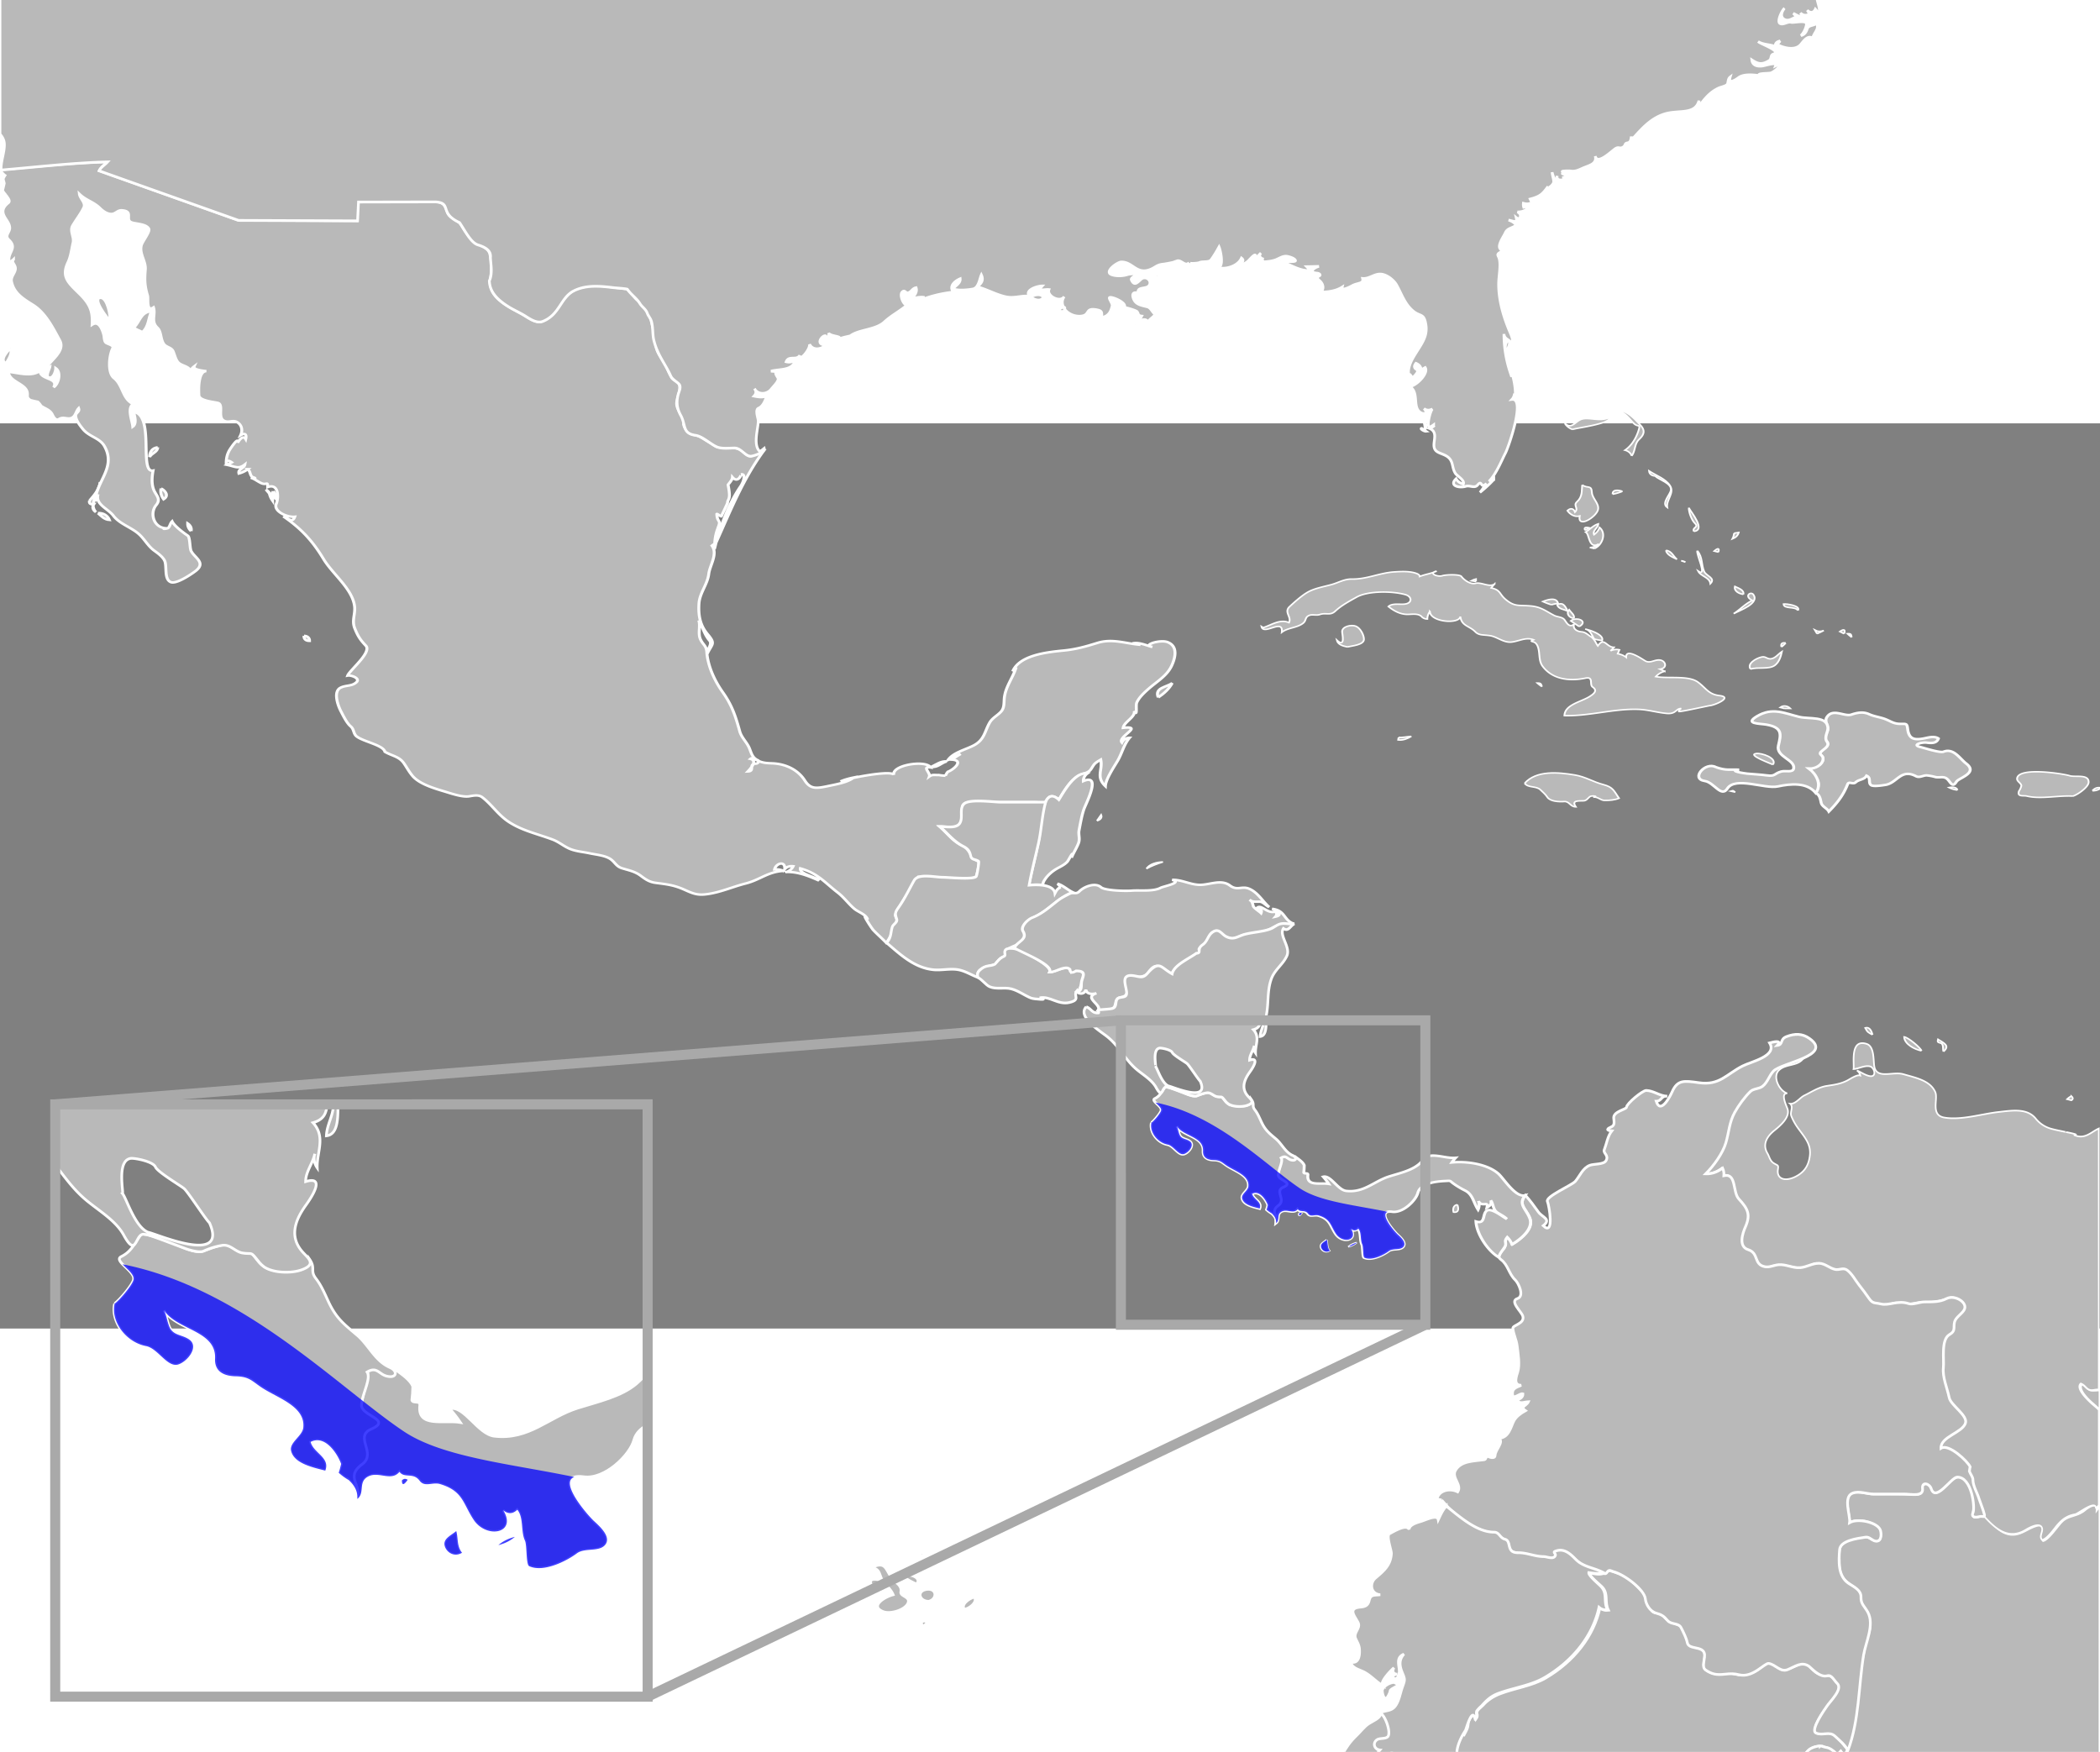 <svg xmlns="http://www.w3.org/2000/svg" viewBox="0 0 1556.02 670.792" version="1.0" height="349" width="418.29" id="svg1926"><rect x="0" y="0" width="1556.02" height="670.792" fill="#808080" stroke="none"/><style type="text/css" id="style_css_sheet">.circlexx,.landxx{fill:#b9b9b9;fill-opacity:1;stroke-opacity:1;stroke-width:.5;stroke-miterlimit:3.974;stroke-dasharray:none}.circlexx{opacity:0;stroke:#000}.landxx{stroke:#fff}.coastxx{stroke-width:.3}</style><path style="fill:#b9b9b9;fill-opacity:1;stroke:#fff;stroke-width:.538;stroke-miterlimit:3.974;stroke-opacity:1;stroke-dasharray:none" d="M320.406 312.906c-.167.053-.3.213-.75.438-.906.454-2.043.169-3 .031-.14.682 2.138 2.354 2.594 2.906 1.16 1.403.29 2.857 1.125 4.5-.663.082-1.226-.087-1.688-.5-1.232 5.678-5.144 10.673-10.812 14-2.695 1.582-6.173 2.012-9.125 3.156-1.357.526-2.476 1.271-3.375 2.282-.345.387-1.287.984-1.219 1.531.172.425.126.801-.156 1.188-.419-1.681-1.552.218-1.563.843-.016.986-.364 1.456-.812 2.313-.037.07-.087.168-.125.25 1.303-4.901-.141-2.746-2.344 3.656h70.125c.299-.18.577-.404.813-.656 1.621-1.732 4.431-.799 5.781.656h.188c.196-.206.397-.42.593-.625.5.78 1.207.537 1.313-.156.16-.324-.212-.516-.531-.906-.665-.813-1.3-1.69-2.188-2.344-1.1-.812-4.039.867-3.656-1.281.32-1.797 2.566-4.456 3.719-6 1.44-1.929 1.404-2.504-.438-4.157-.45-.405-2.174-.293-2.906-.719-.763-.442-1.364-1.352-2.156-1.843-.993-.615-3.231 1.247-4.625 1.156-.925-.06-3.07-2.565-3.844-1.25-.733 1.246-2.749 2.259-4.438 2.313-.735.021-1.702-.373-2.531-.375-.625.023-1.224.054-1.844.125-.992.034-2.07-.19-2.75-.844-1.253-1.208 1.081-3.629-1.375-4.25-2.279-.577-2.2-1.005-2.687-2.813-.63-2.333-1.943-1.602-3.75-2.969-.932-.703-.59-1.15-1.938-1.25-1.39-.101-.999-.804-1.312-1.656-.75-2.044-1.652-2.651-3.219-4.25-1.206-1.228-2.472-1.796-4.219-2.344-.506-.158-.707-.209-.875-.156zm-45.375 28.469c-.065.89-1.626 1.507-2.344 1.969-.99.637-1.618 1.568-2.437 2.344-1.395 1.32-2.104 2.453-2.875 3.812h7.188c.093-.25.24-.524.468-.781-1.197-.144-1.324-1.117-.719-1.844.53-.638 1.358-.321 2.094-.688 1.012-.502-.211-4.53-1.375-4.812zm2.156 7.844c-.27-.014-.556.078-.875.281H278c-.27-.162-.54-.267-.813-.281z" transform="matrix(3.72 0 0 3.72 0 -313.736)" id="pe"/><g transform="matrix(4.354 0 0 3.682 -1967.564 -2114.2)" class="landxx coastxx mx" id="mx" style="fill:#b9b9b9;fill-opacity:1;stroke:#fff;stroke-width:.5;stroke-miterlimit:3.987;stroke-opacity:1;stroke-dasharray:none"><path d="M497.737 588.312c.104.538.296 1.042.576 1.513.012-.905-.481-1.73-1.152-2.305l.576.792" id="path2614" style="stroke-width:.5;stroke-miterlimit:3.987;stroke-dasharray:none"/><path d="M433.296 552.024c-.914.459-.857 1.485-.36 2.231.492-.729-.131-1.501.36-2.231" id="path2594" style="stroke-width:.5;stroke-miterlimit:3.987;stroke-dasharray:none"/><path d="M453.672 559.08c-.494.579-2.017 2.484-.72 3.023.431-.898 1.106-1.983.72-3.023" id="path2596" style="stroke-width:.5;stroke-miterlimit:3.987;stroke-dasharray:none"/><path d="M467.137 589.752c-.132.569.173.807.72.72-.321.573-.141 1.189.359 1.584-1.404-1.782.808-4.232.72-6.048-.065 1.375-1.01 2.682-1.799 3.744" id="path2600" style="stroke-width:.5;stroke-miterlimit:3.987;stroke-dasharray:none"/><path d="M470.592 553.536c.185-.865-.391-4.546-1.519-4.602-1.721-.083 1.232 4.353 1.519 4.602" id="path2602" style="stroke-width:.5;stroke-miterlimit:3.987;stroke-dasharray:none"/><path d="M468.577 592.272c.571.571 1.065 1.287 1.944 1.367-.271-.83-1.036-1.473-1.944-1.367" id="path2604" style="stroke-width:.5;stroke-miterlimit:3.987;stroke-dasharray:none"/><path d="M476.137 555.84c1.155-1.222.946-2.806 1.584-4.248-2.022.288-1.939 2.125-3.096 3.384.493.306.997.594 1.512.864" id="path2606" style="stroke-width:.5;stroke-miterlimit:3.987;stroke-dasharray:none"/><path d="M478.729 579.024c-.999.134-1.367 1.046-1.368 1.943.312-.752 1.407-1.022 1.368-1.943" id="path2608" style="stroke-width:.5;stroke-miterlimit:3.987;stroke-dasharray:none"/><path d="M479.305 587.304c-.146.756.03 1.512.432 2.16.948-.665.343-1.703-.432-2.16" id="path2610" style="stroke-width:.5;stroke-miterlimit:3.987;stroke-dasharray:none"/><path d="M484.417 595.872c.123-.581-.115-1.151-.576-1.512a2.12 2.12 0 0 0 .576 1.512" id="path2612" style="stroke-width:.5;stroke-miterlimit:3.987;stroke-dasharray:none"/><path d="M498.384 587.88c-.277.576-.157 1.056.36 1.44.146-.546.026-1.026-.36-1.44" id="path2616" style="stroke-width:.5;stroke-miterlimit:3.987;stroke-dasharray:none"/><path d="M503.641 616.968c-.07.618.315 1.025.936 1.008.008-.577-.347-.994-.936-1.008" id="path2618" style="stroke-width:.5;stroke-miterlimit:3.987;stroke-dasharray:none"/><path class="landxx mx" d="M452.088 523.152c6.017-.595 12.023-1.393 18.072-1.585-.454.607-1.094 1.065-1.368 1.801l23.642 9.953 20.221.109.065-3.827 12.951-.023c1.771.022 1.981.791 2.392 2.199.344 1.18 1.828 1.443 2.409 2.624.504 1.025 1.43 2.764 2.373 3.424.89.623 2.188 1.106 2.43 2.304.35 1.733.322 3.223.1 4.932-.493 3.788 2.85 5.462 5.492 7.248.922.623 2.351 1.947 3.508 1.236.834-.513 1.827-1.394 2.273-2.286.574-1.149 1.727-2.975 2.756-3.769.648-.5 2.031-.686 2.792-1.042 2.05-.046 4.153.439 6.22.689.589.118 1.324 1.667 1.894 2.197.934.867 2.143 2.86 2.388 4.08.33 1.65.745 3.335.839 5.023.099 1.774 1.234 2.841 1.811 4.455.265.738.52 1.48.896 2.171.295.542.825.523 1.098.984.671 1.13-.278 2.952-.285 4.154-.008 1.512 1.367 2.586 1.178 4.232.601 2.522 2.465 1.99 1.692 2.072 1.011.1 1.659.88 2.764 1.557.717.44.972.959 1.748.983 1.792.056 3.172-.228 4.41 1.311 1.022 1.27 1.779-.688 3.058-.701-3.62 5.823-5.729 12.227-8.155 18.552-.882 4.558.605-5.18 4.145-11.28.667-1.149.907-2.647.11-2.462.09.01-.512 1.867-1.458.586-.025.613-.768 1.433-.75 1.532.56 3.174-.077 2.705-.094 3.645-.001.072-1.012 2.566-1.051 2.673-.04.107-.696-.539-.77-.46.06 1.408.466 1.262.435 1.864-.032.602-.662 1.686-.78 3.832-.028.504-.028.22-.488.684 1.056 1.637-.37 3.985-.54 5.688-.211 2.119-1.56 3.833-1.667 6.009-.111 2.23.136 4.247 1.459 6.1 1.423 1.993.773 1.909-.044 3.947-.09-.804.912-1.937.417-2.603-.937-1.26-1.144-2.73-1.857-4.093.323 1.254-.194 2.588.288 3.816.435 1.106.989 1.22 1.074 2.563.177 2.804 1.3 5.712 2.71 8.063 1.62 2.703 2.188 4.882 2.9 7.89.298 1.26 1.227 2.196 1.643 3.399.359 1.04.485 1.992 1.609 2.492-.602-.046-1.026-.773-1.44-.359 1.294.346-.01 1.995-.432 2.52 1.215-.057.13-1.354 1.18-1.553.378.023.609-.155.692-.535.674.379 1.465.427 2.217.458 2.438.1 4.47 1.361 5.594 3.449.955 1.774 1.954 1.63 3.954 1.13 1.257-.315 3.419-.74 4.364-1.725-.767.185-1.531.425-2.232.793 1.005-.602 8.829-2.401 9.072-1.297-.453-2.016 5.483-3.104 6.265-1.512-1.581-.284.007 1.091-.216 1.8.534-.455.964-.237 1.584-.288.38.081.764.129 1.152.145a3.23 3.23 0 0 1 .402-.795c.88-.351 2.897-2.291.678-2.445a22.82 22.82 0 0 1 1.512-1.152c-.71.426-1.407.876-2.16 1.225.88-1.481 2.857-2.042 4.262-2.865 1.958-1.146 1.934-2.815 2.825-4.651.463-.956 1.302-1.404 1.93-2.208.633-.811.472-1.921.577-2.875.25-2.282 1.454-3.935 1.999-6.048-.16.288-.352.552-.576.792 1.156-3.225 5.736-3.841 8.643-4.174 2.097-.24 3.773-.802 5.75-1.53 2.582-.951 4.783.133 7.352.376a3.85 3.85 0 0 0-1.368-.288c1.166-.299 2.305.42 3.384.721-1.826-.375 1.325-1.55 2.579-.979 1.872.853 1.292 3.258.696 4.776-.79 2.014-2.46 3.12-3.908 4.618-.76.786-1.661 1.772-2.031 2.817-.208.586.185 2.964-.432 1.656.292 1.169-1.731 2.205-1.872 3.384 3.584-.443-1.021 1.812-.216 2.952.22-.54.69-.941 1.296-.936-.991 1.403-1.28 3.134-2.038 4.65-.62 1.239-2.012 3.678-2.067 5.069-1.682-1.868-.405-3.288-.792-5.328-1.116.777-1.05.806-1.624 1.861-.464.851-1.19.82-1.942 1.239-1.597.889-2.738 3.417-3.562 4.964-.495-.541-1.548-1.25-1.965.052-.321 1.003-.881.452-2.291.452h-9.29c-.703 0-2.682-.295-2.828.78-.12.875-.076 1.616-.157 2.498-.216 2.349-1.93 1.618-3.773 1.618 1.307 1.325 2.264 2.978 3.834 3.816 1.475.788 1.313 2.482 2.77 3.188.302.147-.362 3.402-.449 3.183-2.442.934-6.334-.167-9.768-.07-4.621 8.608-3.973 7.343-3.712 8.374.351.569-1.213 4.274-1.746 4.909-.697-.872-1.483-1.668-2.182-2.539-.405-.505-2.258-4.05-.986-2.142-.266-1.049-1.552-1.463-2.25-2.157-1.024-1.019-1.741-2.274-2.838-3.274-2.2-2.006-3.381-3.877-6.36-4.864-.193 1.136 2.62 1.649 3.169 2.448-1.737-.904-3.533-1.791-5.544-1.728a2.008 2.008 0 0 0 1.152-1.152c-.59-.086-1.07.106-1.44.576.142-1.757-1.497-1.204-1.728.071a2.634 2.634 0 0 1 1.512.289c-2.68.18-3.977 1.796-6.41 2.527-2.197.66-4.022 1.657-6.256 2.095-1.686.331-2.406.123-4.063-.771-1.841-.994-3-1.129-5.045-1.452-1.068-.168-1.717-.721-2.502-1.415-1-.884-1.978-1.072-3.186-1.514-.98-.358-1.195-1.188-1.93-1.814-.896-.763-2.471-.914-3.573-1.195-1.088-.278-2.337-.387-3.354-.883-1.065-.521-1.857-1.398-2.967-1.889-2.564-1.134-5.146-1.775-7.41-3.517-1.868-1.438-2.883-3.453-4.541-4.972-.65-.595-1.49-.357-2.254-.208-1.151.226-3.098-.592-4.18-.976-1.798-.638-4.27-1.505-5.431-3.108-.576-.794-.973-1.679-1.46-2.524-.826-1.438-2.015-1.491-3.261-2.359-.266-1.335-3.61-2.018-4.782-3.072-.615-.553-.432-1.435-1.034-2.032-.677-.671-1.305-2.223-1.695-3.106-.458-1.035-1.343-3.879-.05-4.677.899-.555 1.943-.255 2.712-1.109.719-.799-.895-1.465-1.488-1.339.333-1.077 4.163-4.688 3.09-6.019-.987-1.234-1.355-1.952-1.874-3.464-.56-1.626.13-2.876-.046-4.501-.38-3.488-3.707-6.402-5.264-9.449-1.797-3.517-3.734-6.115-6.85-8.607.849.368 1.542 1.417 1.944.072-1.358.154-3.688-1.13-3.145-2.623.39-1.075.494-4.175-1.463-3.354 0-1.274-.19-.31-1.086-.783-.611-.324-1.127-.868-1.793-1.088.879.176.954.115.223-.183-.392-.448-.293-1.095-.727-1.546a4.064 4.064 0 0 1-1.512.864c-.208-.911.886-.989 1.008-1.801-1.091 1.004-1.65.396-3.024.072.268-.162.532-.33.792-.504-.638-.533-.95-.389-.936.432-.036-1.042.118-2.073.609-3.003.183-.346 1.523-2.712 1.335-1.388.28-.555.927-1.602 1.368-.72.146-.753.038-1.394-.864-.792.378-.928.242-2.119-.691-2.684-.74-.447-1.523.353-2.322-.366-.866-.78.164-3.172-.902-3.459-.74-.199-3.128-.458-3.19-1.51-.065-1.116-.151-4.888 1.273-4.869-.683-.08-2.317-.327-2.088-.937-.31.274-.526.61-.647 1.008-.04-1.064-1.504-1.125-2.053-1.821-.47-.598-.62-1.615-.897-2.312-.287-.716-1.107-.751-1.515-1.339-.63-.908-.442-2.563-1.128-3.326-1.19-1.322-.276-2.577-.672-4.09-1.27.981-.851-1.759-1.008-2.376-.52-2.046-.525-3.22-.386-5.271.114-1.676-1.07-3.197-.673-4.871.185-.776 1.515-2.729 1.262-3.322-.415-.973-2.015-.961-2.857-1.258-1.366-.481.408-2.308-1.747-2.461-.734-.052-1.031.801-1.855.739-.788-.061-1.433-.687-1.916-1.246-1.017-1.181-2.363-1.541-3.42-2.757.088.912 1.124 1.757.748 2.699-.466 1.164-1.304 2.444-1.877 3.595-.581 1.163.29 2.308.05 3.498-.261 1.307-.362 2.669-.86 3.918-1.217 3.043.13 4.238 2.039 6.48 1.734 2.037 2.197 3.475 2.063 6.09 1.23-.935 1.81 1.282 1.984 2.079.09.419.044 1.264.388 1.582.277.257 1.394.51 1.134 1.08-.597 1.314-.958 4.912.21 6.012 1.579 1.486 1.387 4.145 3.268 5.23-1.082.807-.154 3.4-.072 4.536.73-.634.296-2.168.144-2.952 3.66.62.86 12.374 3.312 11.809-.188 1.192-.286 2.573.072 3.744.378 1.237 1.358 1.905.445 3.21-1.186 1.696-.371 4.892 2.075 4.638-1.627.165-.191.218.033-.104.272-.392.302-.892.615-1.265.379.936 1.89 2.25 2.657 2.876.42.345.318 2.499.583 3.1.602 1.364 2.562 2.325.787 3.976-.704.654-3.27 2.709-4.224 2.283-1.254-.561-.606-3.353-1.121-4.418-.377-.781-1.06-1.359-1.706-1.912-1.043-.892-1.6-2.192-2.5-3.206-1.314-1.478-3.377-2.122-4.471-3.839-.917-1.44-3.146-2.279-2.605-4.331-.132.492-.3.972-.504 1.439.213-4.155 3.638-6.804 1.585-11.108-.792-1.661-2.59-1.873-3.646-3.414-.482-.703-1.221-1.799-1.251-2.685-.021-.637.729-.786.504-1.513-.446.551-.502 1.635-1.224 1.944-.735.315-1.342-.339-2.098.21-.612.445-.988-.511-1.157-.914-.405-.967-1.173-1.137-1.93-1.745a3.657 3.657 0 0 0-.546-.813 19.469 19.469 0 0 1-1.253-.339c-.762-.561-.401-.868-.545-1.614-.342-1.775-3.077-2.079-3.2-4.074 1.72.172 3.894 1.098 5.4-.216-.06 1.87 3.256 1.377 2.304 3.312.875-.684 1.319-3.04.36-3.815.009.443-.378 2.239-1.248 1.812-.512-.252.195-1.72.24-2.1-.27.161-.532.329-.792.504.849-1.845 3.513-3.611 2.448-5.904-1.106-2.384-2.372-5.48-4.54-7.083-1.783-1.318-3.22-2.373-3.645-4.673-.16-.863.436-1.483.62-2.303.244-1.076-.782-1.54-.283-2.14a6.443 6.443 0 0 1-.72.576c-.467-1.934 1.519-2.786-.096-4.578-.74-.821.168-1.453.168-2.334 0-1.184-.95-1.962-1.125-3.051-.131-.813.319-1.477.864-1.987.477-.447-.167-1.157-.366-1.597a5.702 5.702 0 0 1-.597-.925c.105-.479.2-.958.288-1.44-.183-1.039-.332-.689.24-1.807" id="path2630" style="fill:#b9b9b9;fill-opacity:1;stroke:#fff;stroke-width:.5;stroke-miterlimit:3.987;stroke-opacity:1;stroke-dasharray:none"/><path d="M610.417 643.32c1.015.226 1.699-.835 2.592-1.08-.943-.137-1.831.665-2.592 1.08" id="path2634" style="stroke-width:.5;stroke-miterlimit:3.987;stroke-dasharray:none"/><path d="M649.008 629.353c.961-.759 1.88-1.747 2.376-2.881-.906.826-3.072.894-2.376 2.881" id="path2772" style="stroke-width:.5;stroke-miterlimit:3.987;stroke-dasharray:none"/></g><g transform="matrix(4.354 0 0 3.682 -1967.564 -2114.2)" class="landxx coastxx bz" id="bz" style="fill:#b9b9b9;fill-opacity:1;stroke:#fff;stroke-width:.3;stroke-miterlimit:3.974;stroke-opacity:1;stroke-dasharray:none"><path d="M638.569 654.192c.569-.172.946-.61.72-1.225-.247.405-.487.813-.72 1.225" id="path2808" style="stroke-width:.3"/><path class="landxx bz" d="M626.977 667.152c.575-3.73 1.558-7.252 1.916-11.022.145-1.521.451-9.184 3.196-6.186.76-1.428 2.711-5.697 4.824-5.256a1.93 1.93 0 0 0-.648 1.512c3.185-1.614.403 4.603.095 5.655-.374 1.277-.601 2.875-.823 4.22-.16.968.212 1.688-.119 2.677-.327.978-.831 1.884-1.169 2.855.555-1.992-.498.549-.726.834-.64.8-1.467 1.097-2.236 1.724-.652.531-1.241 1.211-1.633 1.958a2.183 2.183 0 0 0-.301 1.028c-.786-.194-1.587-.08-2.376.001" id="path2810" style="fill:#b9b9b9;fill-opacity:1;stroke:#fff;stroke-width:.5;stroke-miterlimit:3.974;stroke-opacity:1;stroke-dasharray:none"/></g><path style="fill:#b9b9b9;fill-opacity:1;stroke:#fff;stroke-width:.538;stroke-miterlimit:3.974;stroke-opacity:1;stroke-dasharray:none" d="M414.688 275.688c-1.111.943 1.241 3.18 1.968 3.812.599.52 1.172 1.017 1.625 1.531v-4.156c-.607.034-1.202.097-1.625.063-.824-.069-1.208-.968-1.969-1.25zm-24.47 18.53c-.376-.014-.787.136-1.28.47-1.076.728-1.775 2.04-3.032 2.562-1.472.612-1.043-2.491-2.844-1.5-.488.269-.272 1.158-.343 1.469-.137.6-1.577.484-2.031.469-2.565-.09-4.994-.063-7.563-.063-1.075 0-4.028-1.029-4.844.25-.838 1.314.113 3.922.125 5.438 2.145-1.005 5.954.154 6.125 2.25.11 1.345-.372 1.68-1.75 1.062-1.26-1.092-4.409-.334-6 1.125-.626.908-.437 2.14-.437 3.125 0 1.695.032 3.102 1.719 4.438 1.51 1.195 2.47 1.466 2.53 3.187.06 1.666 1.357 2.474 1.782 4.031.442 1.62-.307 3.036-.688 4.594-.896 3.672-1.372 7.436-1.812 11.188-.324 2.763-.83 5.504-1.313 8.25-.105.601-.716 4.013-1.937 2.312-.205.216-.388.41-.594.625h52.25v-49.563a7.938 7.938 0 0 0-.562.688c.07-1.545-1.728-.47-2.406.094-.956.792-1.62.933-2.875 1.344-1.501.49-1.891 1.113-2.75 2.156-.505.613-1.857 2.427-2.688 2.656-.501-.774 1.318-4.14-2.094-2.719-1.72.717-3.207 2.089-5.437 1.219-1.66-.648-2.46-2.022-3.719-3.094-1.03-.878-.785-.266-2.094-.062-.935.145-.615-.816-.562-1.25.224-1.846.234-2.794-.719-4.688-.36-.715-1.025-2.017-2.156-2.062zm-27.656 53.594a1.69 1.69 0 0 0-.437.032c-1.8.357-2.09 1.047-2.281 1.219a3.669 3.669 0 0 1-.594.437h6.656c-.46-.514-1.28-1.236-2.031-1.375-.684-.126-.944-.289-1.313-.313z" transform="matrix(3.72 0 0 3.72 0 -313.736)" id="path2812"/><g transform="matrix(4.354 0 0 3.682 -1967.564 -2114.2)" class="landxx coastxx do" id="do" style="fill:#b9b9b9;fill-opacity:1;stroke:#fff;stroke-width:.3;stroke-miterlimit:3.974;stroke-opacity:1;stroke-dasharray:none"><path class="landxx do" d="M760.898 648.576c.322-.662.677-1.929.254-2.622-.365-.597-.929-1.809-1.407-2.274.968.052 3.2-1.504 2.108-2.581-1.053-1.039 2.059-1.662.793-3.064-.414-.458.125-1.503.255-1.972.248-.892-.563-1.835-.133-2.678.997-1.954 2.997-.09 4.204-.573.994-.397 1.991-.623 2.985-.092.989.528 1.981.604 2.925 1.076.868.433 1.328.862 2.346.885 1.036.024 1.192-.177 1.311.997.214 2.103 1.136 2.356 3.038 1.866.687-.177 1.586-.423 2.202.089-.291.961-1.144.967-1.975.828-.822-.137-2.635.45-1.068.894.658.187 3.314 1.206 3.908.931 1.718-.797 2.768 1.385 3.841 2.363 2.127 1.939-1.237 2.882-1.646 3.674-.702 1.36-.982.036-1.589-.572-.58-.581-1.228-.204-1.944-.353a7.124 7.124 0 0 0-1.546-.349c-.622 0-1.201.543-1.804.167-2.56-1.597-3.232 1.389-5.188 1.746-.471.086-2.024.395-2.438.06-.576-.466.06-1.5-.79-1.9-.364.815-1.305.72-1.852 1.325-.458.507-1.132-.293-1.359.377-.745 2.204-1.69 3.677-3.2 5.498-.298-.67-1.139-.982-1.295-1.729-.153-.729-.216-1.585-.936-2.017" id="path3372" style="fill:#b9b9b9;fill-opacity:1;stroke:#fff;stroke-width:.5;stroke-miterlimit:3.974;stroke-opacity:1;stroke-dasharray:none"/><path d="M785.018 648a3.483 3.483 0 0 1-1.44-.504c.483-.117 1.282-.138 1.44.504" id="path3374" style="stroke-width:.3"/></g><g transform="matrix(4.354 0 0 3.682 -1967.564 -2114.2)" class="landxx coastxx cu" id="cu" style="fill:#b9b9b9;fill-opacity:1;stroke:#fff;stroke-width:.3;stroke-miterlimit:3.974;stroke-opacity:1;stroke-dasharray:none"><path d="M666.865 615.312c1.386-.501 2.853-1.799 4.392-1.008.505-1.136-.906-2.096.096-3.21.813-.904 2.109-2.264 3.108-2.93 1.183-.788 2.714-1.084 4.047-1.521 1.147-.376 2.185-1.131 3.424-1.104 2.576.057 4.725-1.256 7.273-1.445 1.182-.088 2.607-.173 3.726.301.257.108.568.299.574.62.931-.44 1.97-.587 2.88-1.079-1.494.393.137 1.232.947.938.747-.271 2.998-.296 3.26.13.411.667 1.513 1.659 2.388 1.396 1.022-.307 2.384.876 3.27.128a8 8 0 0 0-.576.792c1.65.432 1.329 1.207 2.47 2.331 1.495 1.473 2.174 1.108 4.144 1.288 1.881.172 2.611 1.018 4.115 1.926.57.344 1.381.262 1.768.906.357.595.824 1.663 1.616.821-.296.882.421 1.491 1.235 1.565.951.087 1.248.926 2.077 1.242-.345-.689-.583-1.582-1.44-1.8.775.171 3.286 1.147 2.88 2.305a7.85 7.85 0 0 1-1.512-.36c.353.455.49.961.792 1.439 1.102-1.889 1.438.27 2.736.289-.178.251-.37.491-.576.72a1.938 1.938 0 0 1 1.512-.216c-.099.263-.195.526-.288.791a2.967 2.967 0 0 1 1.44.721c-.103-1.956 2.665.312 3.228.711.737.522 1.411-.104 2.199-.177 1.28-.119 1.736 1.655.333 1.842l.792.432a3.056 3.056 0 0 0-1.512 1.08c2.055.438 5.536-.305 7.171 1.105 1.383 1.194 1.756 2.446 3.682 2.715 2.279.317-.729 1.907-1.665 2.016-.284.033-5.173 1.337-5.273 1.176a.813.813 0 0 1 .405-.604c-.905 0-.855 1.153-2.398 1.003-1.648-.161-3.189-.749-4.861-.822-4.189-.182-8.411 1.396-12.613 1.26.061-2.222 2.817-2.754 4.265-3.833.853-.636 1.375-1.236.541-1.922-.624-.514.253-2.153-1.254-1.783-2.823.695-5.669.175-7.283-2.431-.579-.935-.476-2.174-.64-3.221-.076-.479-.194-.997-.513-1.381-.379-.457-1.213-.271-.372-.694-1.289-.616-2.568.345-3.816.468-1.297.128-2.4-1.082-3.59-1.297-1.164-.211-1.879-.021-2.51-.784-1.004-1.213-2.336-1.145-2.54-3.067-.222 1.608-5.1 1.13-5.184-1.008a2.877 2.877 0 0 0-.433 1.512 1.222 1.222 0 0 1-1.017-.548c-.618-.623-1.598-.387-2.366-.387-1.265 0-2.359-.749-3.24-1.586.67-.737 1.96-.354 2.821-.498 1.281-.215 1.197-1.513.082-1.887-2.197-.738-6.335-.809-8.316.494-1.227.808-2.624 1.703-3.61 2.799-.922 1.023-1.576.257-2.666.71-.624.259-1.291-.135-1.889.223-.632.379-.417.994-.894 1.472-1.001 1.004-2.626.91-3.672 1.872.307-2.918-3.114.754-3.456-1.152l.286.216" id="path3580" style="stroke-width:.3"/><path d="M681.193 619.2c-.771-.179-1.624-.484-1.8-1.368 1.546 1.656.896-1.283.909-1.751.027-1.011 1.57-1.417 2.331-1.057.796.378 1.399 1.829 1.38 2.658-.025 1.126-2.036 1.292-2.82 1.518" id="path3582" style="stroke-width:.3"/><path d="m703.081 606.024-.792-.145c.245-.163.509-.283.792-.36v.505" id="path3586" style="stroke-width:.3"/><path d="M714.313 627.192a10.399 10.399 0 0 1-.792-.721c.654-.017.621.217.792.721" id="path3588" style="stroke-width:.3"/><path d="M715.897 610.704a10.687 10.687 0 0 1-1.44-.648c.816-.369 2.291-.95 2.592.36-.388.083-.772.179-1.152.288" id="path3590" style="stroke-width:.3"/><path d="M718.705 612c-.645-.381-1.611-.403-1.8-1.296 1.137-.658 1.4.522 1.8 1.296" id="path3592" style="stroke-width:.3"/><path d="M719.712 613.44c-.832-.126-1.319-1.009-.792-1.729.237.426 1.078 1.145.792 1.729" id="path3594" style="stroke-width:.3"/><path d="m720.649 615.096-1.44-1.151c1.025-.934 3.052.09 1.44 1.151" id="path3596" style="stroke-width:.3"/></g><g transform="matrix(4.354 0 0 3.682 -1967.564 -2114.2)" class="landxx coastxx ve" id="ve" style="fill:#b9b9b9;fill-opacity:1;stroke:#fff;stroke-width:.3;stroke-miterlimit:3.974;stroke-opacity:1;stroke-dasharray:none"><path style="stroke-width:.323" d="M370.969 207.875c-2.122.208-1.39 4.297-1.563 5.156 1.013-.057 2.374-.851 3.375-.5.586.206 1.048 1.305.594 1.75-.67.656-2.637-.747-3.281-.969.358.269.57.603.656 1-.647-.254-2.1.75-2.594 1-1.31.669-2.506.84-4 1.063-1.726.256-3.112 1.216-4.594 1.938-.81.393-1.725 1.73-2.78 1.625.703.624-.077 1.673.218 2.437.328.848.822 1.71 1.375 2.469 1.39 1.909 2.634 3.222 2.313 5.562-.251 1.824-1.026 3.19-2.97 4.125-1.881.905-3.673.48-3.374-1.5.141-.942-.015-.731-.844-1.25-.748-.468-.86-1.31-1.25-1.969-1.005-1.704-.217-3.263 1.406-4.562 1.247-.998 3.056-2.605 2.625-4.188-.14-.514-1.546-3.248-.094-3.187-1.606-.541-2.937-3.29-1.687-4.563 1.468-1.494 4.109-.684 5.125-2.78-2.494 1.3-5.099.696-6.625 3.062-1.34 2.076-4.479 3.239-5.875 5.219-1.714 2.43-2.49 4.594-3.188 7.375-.726 2.9-1.881 5.355-4.187 7.656 1.343.032 2.39-.398 3.375-1.125.214.484.296.985.25 1.5 2.513-.55 1.665 2.798 2.438 4.25.732 1.378 3.506 3.255 1.875 5.156-.86 1.003-1.632 3.596-.625 4.813.524.633 1.988.52 2.25 1.406.188.638.393 1.079.812 1.656.543.748 1.846 1.225 2.813.813.98-.42 1.528.113 2.468-.032 1.467-.227 2.846.63 4.313.313.994-.214 1.472-.972 2.562-.875 1.693.15 2.833 1.614 4.625 1.156.961-.245 1.518.464 1.906 1.031a68.377 68.377 0 0 0 2.375 3.219c.588.757 1.006 1.871 1.938 2.375-.233-.127 2.225.536 2.531.5 1.687-.2 1.602-.65 2.938-.344 1.887.432 3.644-.297 4.469-.25 1.807.103 3.512-.067 5.593-.875.867-.336 2.951.95 2.469 2.25-.27.727-1.121 1.33-1.656 2.156-.491.76-.197 1.95-.813 2.532-.964.91-1.465 1.535-1.469 2.875-.01 3.747-.948 9.066 2.282 12.187 1.462 1.415 2.854 2.9.781 4.281-1.188.791-3.965 2.305-3.906 3.75 1.835-1.166 5.909 3.057 5.844 4.344-.085 1.636 1.26 3.812 1.812 5.375.482 1.361.391 2.713 1.438 3.875 2.239 2.488 4.849 4.776 8.28 2.688.6-.365 2.871-1.654 3.25-.344.225.775-.666 1.661.032 2.375 1.06-.293 2.366-2.222 3-2.969.947-1.113 1.981-1.894 3.563-2.156.657-.109 4.185-3.047 4.156-1.125a5.54 5.54 0 0 1 .562-.656v-19c-.57-.61-1.337-1.123-2.187-2-.591-.61-2.377-2.457-1.406-3.281 1.16.43 1.1 1.532 2.593 1.28.3-.05.654-.097 1-.093v-52c-1.541.689-2.785 2.282-4.969 1.281 1.562 0-1.792-.617-1.687-.594-.995-.222-2.027-.397-3-.687a5.961 5.961 0 0 1-2.906-1.969c-1.724-2.127-4.654-1.629-7.469-1.312-3.283.369-7.467 1.688-10.781 1.094-2.786-.5-1.152-3.68-1.781-5.094-1.03-2.31-3.96-2.838-6.313-3.531-2.102-.62-5.275 1.028-5.813-1.47-.242-1.125.067-4.017-1.5-4.562-.43-.15-.79-.186-1.093-.156zm41.844 10.563c-.324.145-.605.359-.844.593l.844.219c.378-.212.378-.5 0-.813z" transform="matrix(.854 0 0 1.01 451.858 488.997)" id="path3602"/></g><path class="landxx co" d="m1068.228 797.932-3.449-.796c1.224-6.332 9.262-8.332 15.363-5.302 3.304-5.405-4.917-10.5-1.66-16.012 4.172-7.073 13.547-6.713 21.411-7.843 1.494-.214.971-3.273 3.005-2.239 1.493.759 4.885 1.425 4.907-.802.043-4.444 6.92-9.97 2.748-12.865 7.476-.17 8.856-8.306 11.06-12.622 1.742-3.41 5.142-5.77 8.691-7.79-4.415-3.05.823-3.51 2.195-6.628-3.079.103-7.01 2.25-8.152-1.59 2.413-.531 4.18-2.03 4.076-4.242-2.373-.704-7.189 4.665-7.681.53-.514-4.338 2.412-5.2 6.427-6.897-6.3.052-3.422-7.04-2.56-9.956 1.685-5.725.204-13.398-.449-19.23-.496-4.415-2.813-8.627-3.174-13.027-.196-2.408 8.913-3.354 7.367-8.977-.923-3.365-10.08-11.094-4.001-13.041 5.464-1.75.775-11.554-1.598-13.793-4.786-4.518-5.374-11.274-10.542-15.081-3.401-2.504 0-5.66 1.972-7.95 2.387-2.757.092-6.355 2.948-8.696 1.572 1.572 2.722 3.34 3.449 5.302 6.688-3.958 16.202-11.69 13.11-19.371-3.17-7.869-9.082-9.536-3.391-16.952 3.235 3.538 6.753 8.37 9.545 12.302 2.878 4.057 9.945 5.294 3.622 10.232 8.491 8.24 4.325-15.39 3.122-17.92-1.724-3.645 18.145-12.048 20.684-14.993 3.192-3.708 5.473-9.93 10.808-11.886 3.022-1.104 10.18-.475 11.879-3.343 2.416-4.076-2.265-5.549-1.28-8.06 1.745-4.466 2.473-10.077 5.577-14.046-4.611-.398-3.362-1.69-.23-3.045 2.86-1.237 1.754-4.566 1.676-6.643-.183-4.875 9.527-6.24 9.527-7.945 0-2.552 11.827-12.412 14.583-12.35 5.46.118 10.072 4.216 15.515 4.268-4.6-.516-3.946 3.7-8.152 3.711 3.197 10.019 10.19-3.314 11.792-6.925 3.993-9.018 8.705-8.37 19.934-6.786 15.323 2.161 20.2-6.263 32.284-12.386 6.644-3.37 25.974-7.379 20.013-17.11 2.538-.641 9.719-2.578 5.643 1.855 4.703-.607 1.742-4.558 6.898-6.539 6.208-2.382 11.665-2.386 16.968 1.362 18.093 12.788-20.857 17.968-26.692 24.264-3.118 3.362-4.298 8.27-7.99 11.19-2.565 2.029-6.737 1.638-9.023 3.837-4.306 4.138-8.822 10.456-11.591 15.42-4.132 7.397-4.307 14.989-6.65 22.784-2.307 7.654-8.887 16.855-14.904 22.857 4.994.122 8.852-1.524 12.54-4.241.797 1.796 1.11 3.656.94 5.57 9.494-2.073 6.31 12.165 11.126 17.342 6.876 7.394 8.766 11.738 4.742 20.822-2.02 4.565-5.264 14.334 2.038 16.65 8.287 2.625 3.897 10.968 12.423 12.67 3.45.688 6.75-1.168 10.12-1.474 5.5-.5 10.511 2.618 16.033 2.191 4.916-.379 9.035-3.332 14.051-3.25 4.46.073 7.777 3.714 11.992 4.554 3.096.615 5.983-1.584 8.81.511 3.718 2.754 6.235 7.791 8.978 11.205 2.543 3.166 4.877 6.38 7.167 9.672 2.962 4.25 4.185 3.06 8.657 4.153 6.51 1.595 12.497-3.027 20.984-.148 2.595.88 8.312-1.266 11.116-1.317 6.144-.118 11.37.294 16.76-2.47 6.106-3.13 16.19 3.026 12.986 8.457-1.834 3.104-6.297 5.486-7.098 8.958-.989 4.275 1.05 6.517-3.754 9.282-6.396 3.686-3.862 18.502-4.494 24.511-.753 7.14 2.744 14.732 4.329 22.268 1.193 5.678 14.064 13.178 11.979 18.97-2.57 7.125-18.45 9.904-18.102 18.447 5.757-3.657 19.821 9.724 21.642 13.785-.401 1.1-.297 2.213-.576 3.34.745 2.065 2.63 4.108 2.635 6.321.01 4.599 3.17 9.46 4.516 14.014.531 1.802 3.354 8.778 3.936 11.57.582 2.79-1.181.987-3.806 1.678-4.383 1.152-5.732-.601-4.654-2.773 1.766-3.56-.75-26.868-11.722-26.514-4.289.139-15.924 18.889-19.19 8.55-1.22-3.848-7.072-5.6-6.427-.015.727 6.277-8.705 3.98-13.756 3.98h-22.708c-5.007 0-10.415-2.493-15.34-.655-7.36 2.739-1.502 16.708-2.256 21.863 5.961-3.406 19.943-.453 22.626 5.11.992 2.059 1.554 8.988-3.088 8.631-2.87-.22-4.607-3.446-7.698-2.979-6.824 1.031-18.755 2.618-19.256 9.353-.61 8.203-1.463 19.683 6.915 25.048 4.229 2.706 9.162 5.044 8.944 10.162-.209 4.912 2.748 6.793 5.017 10.94 5.15 9.407-1.52 22.275-3.092 31.896-3.78 23.163-3.166 48.359-11.626 70.72-2.034-4.26-6.027-7.34-9.628-10.716-4.102-3.844-9.293-.01-14.04-2.29-4.402-2.117 6.687-17.792 8.22-20 2.992-4.301 11.962-12.75 7.403-16.878-1.972-1.782-3.987-6.479-7.174-5.534-5.672 1.682-12.118-5.974-13.542-6.97-5.443-3.805-10.046.022-15.792 2.392-5.477 2.259-9.1-3.829-14.13-4.542-3.068-.435-11.776 10.987-21.986 8.37-3.574-.916-6.023-.892-10.46-.406-6.123.678-9.355.146-14.17-3.017-3.758-2.47.192-9.041-1.158-12.797-1.842-5.125-11.447-2.345-12.523-7.49-.766-3.663-2.927-7.84-4.668-11.257-1.83-3.59-7.347-2.052-9.964-5.215-2.835-3.428-4.654-4.396-8.446-5.475-4.825-1.37-7.66-6.879-8.026-10.56-.692-7.019-15.88-18.251-23.609-20.166-1.489-.372-3.048-1.83-4.367-.056-1.429 1.918-1.393 1.945-4.437.774-4.533-1.745-11.504-3.811-15.324-6.337-2.965-1.962-16.707-16.622-18.336-6.184-.844 5.424-25.03-1.49-30.05-2.247-8.142-1.23-2.15-7.055-8.15-9.224-5.265-1.903-2.935-5.696-9.715-5.766-5.33-.052-15.863-5.051-19.803-7.805-6.632-4.625-12.01-10.303-17.114-16.197" id="co" style="fill:#b9b9b9;fill-opacity:1;stroke:#fff;stroke-width:2.002;stroke-miterlimit:3.974;stroke-opacity:1;stroke-dasharray:none"/><path class="landxx gt" d="M656.89 384.905c3.545-3.568 2.944-7.335 4.216-11.613.617-2.084 4.075-3.527 3.335-5.829-1.376-4.275-1.325-4.986 1.632-9.15 4.441-6.253 8.203-14.294 11.27-19.6 3.125-5.406 15.092-2.322 21.428-2.322 3.636 0 22.726 1.926 24.603-.663.622-.854 2.259-10.814 1.75-11.185-2.19-1.613-5.169-.884-5.848-3.866-.784-3.41-1.694-5.258-5.452-7.184-7.202-3.686-11.683-9.728-17.422-14.746 4.354 0 12.123 1.727 14.744-2.375 2.704-4.223-.596-10.667 3.127-14.345 3.988-3.94 21.859-1.307 27.576-1.307h32.932c-2.778 10.026-3.057 20.387-5.33 30.483-2.325 10.335-4.998 20.619-6.897 31.02 5.822-.508 18.201-.736 19.125 6.094.949-1.771 1.92-3.888 4.389-4.507a30.92 30.92 0 0 0-2.508-2.65c4.363 1.336 7.328 4.466 11.286 6.362-10.58 3.74-17.13 12.747-26.88 17.61-4.537 2.265-10.437 4.967-9.135 10.262.919 3.748 1.912 6.307-1.729 9.142-3.444 2.68-13.206 4.32-12.261 8.58.561 2.518-1.65 1.995-3.767 3.563-.418.31-4.058 4.415-3.527 4.213-4.29 1.638-15.11 2.209-12.928 9.724-5.112-1.882-9.71-5.03-15.328-5.847-5.726-.832-11.818.721-17.67.132-14.483-1.458-25.037-11.8-34.73-19.996" id="gt" style="fill:#b9b9b9;fill-opacity:1;stroke:#fff;stroke-width:2.002;stroke-miterlimit:3.974;stroke-opacity:1;stroke-dasharray:none"/><g transform="matrix(4.354 0 0 3.682 -1967.564 -2114.2)" class="landxx coastxx pa" id="pa" style="fill:#b9b9b9;fill-opacity:1;stroke:#fff;stroke-width:.3;stroke-miterlimit:3.974;stroke-opacity:1;stroke-dasharray:none"><path class="landxx pa" d="M668.592 733.032c-.691-.667 1.063-1.496 1.188-2.125.237-1.18-.982-2.469.654-3.176 1.334-.577-1.122-1.405-1.122-1.899 0-1.023.801-3.437.571-3.838.954-.95 1.868 1.242 2.524-.122.498.442 1.225.997 1.44 1.656-.001.481-.025.961-.072 1.439.087.377.752-.036.697.513-.235 2.354 2.08 1.505 3.551 1.792-.282-.5-.594-.979-.937-1.44 1.245-.38 2.459 2.649 3.9 2.848 3.034.418 4.737-1.944 7.297-2.9 1.755-.655 3.805-1.177 5.135-2.521.727-.735 1.135-1.676 2.306-1.686 1.311-.011 2.583.571 3.897.443-.236.298-.452.61-.648.937 2.561-.286 6.049.312 7.928 2.277.894.935 2.9 4.84 4.528 4.347-1.209 1.862.167 2.693.8 4.618.68 2.072-1.484 4.162-3.032 5.246a4.105 4.105 0 0 0-.792-1.44c-.527.768-.226.892-.278 1.489-.053.616-.75 1.167-1.205 2.538-1.952-1.408-3.749-4.813-3.845-7.195 1.637.609 1.072-1.361 1.77-2.105.774-.827 2.814 1.22 3.486 1.601-.45-.55-1.081-.866-1.626-1.302-.775-.62-.634-1.654-1.11-2.442.201.607-.13 1.141-.648 1.44.323-1.45-.903.059-1.44-1.297a2.669 2.669 0 0 1-.072 1.729c-.833-1.533-.883-3.083-2.241-3.868a13.634 13.634 0 0 1-1.744-1.216c-.979-.793-.492-.754-1.621-.688-1.557.09-4.202.423-4.647 2.401-.339 1.509-2.509 4.095-4.365 3.794-2.926-.474.223 3.855.88 4.575.504.552 1.58 1.684.966 2.504-.542.725-1.795.246-2.468.845-.88.783-2.909 2.001-4.157 1.312-.296-.163-.19-2.157-.383-2.64-.379-.949-.094-2.402-.667-3.202-.389.453-.797.477-1.224.071 1.236 2.388-1.468 2.985-2.592.976-.954-1.704-.921-2.955-2.942-3.676-.66-.235-1.338.347-1.788-.371-.562-.894-1.31-.186-1.75-.889-.711 1.014-1.757-.054-2.664.432-1.008.539-.29 1.718-1.008 2.377.085-.885-.098-1.654-.43-2.162" id="path2682" style="fill:#b9b9b9;fill-opacity:1;stroke:#fff;stroke-width:.5;stroke-miterlimit:3.974;stroke-opacity:1;stroke-dasharray:none"/><path d="M672.913 733.248c.001.526.169.503.504-.072-.194-.127-.362-.103-.504.072" id="path4792" style="stroke-width:.3"/><path d="M677.665 738.504c-.453.462-1.233.809-.992 1.613.199.664.866 1.084 1.496.619-.471-.669-.32-1.485-.504-2.232" id="path4794" style="stroke-width:.3"/><path d="M681.336 739.944a3.328 3.328 0 0 0 1.44-.864 3.34 3.34 0 0 0-1.44.864" id="path4796" style="stroke-width:.3"/><path d="M699.913 731.448c-.72.117-.801.96-.648 1.512 1.009.149.829-.908.648-1.512" id="path4802" style="stroke-width:.3"/></g><path class="landxx cr" d="M853.156 518.25c1.86-1.277 6.875-7.216 7.22-9.19.557-3.192-7.904-7.087-4.699-8.69 3.81-1.9 4.794-4.627 7.38-8.273 1.02-1.44 13.517 3.697 15.32 4.452 8.77 3.678 7.606 1.279 15.741-.627 3.577-.838 5.145 3.86 11.07 2.968 2.67 2.942 3.567 5.754 8.185 6.488 5.796.922 14.194 1.107 13.933-4.102 2.56 3.678.049 4.308 2.544 7.52 2.086 2.69 3.361 5.842 4.755 8.817 2.943 6.286 5.878 8.484 10.824 12.659 4.481 3.778 6.807 9.83 12.524 12.327 3.144 1.37 2.674 4.286-1.237 3.292-2.983-.759-3.713-3.797-7.44-1.547 1.676 2.478-1.965 8.471-2.114 12.553-.153 4.201 11.856 5.586 3.676 9.186-6.603 2.905 2.256 9.155-3.475 13.413-6.327 4.7-.396 7.478-1.724 13.259.383-2.92-1.12-5.173-3.349-7.268a21.944 21.944 0 0 1-3.867-2.81c.388-1.1.728-2.213 1.01-3.336-1.24-3.512-6.004-11.26-11.669-8.328 1.084 4.27 7.612 5.85 5.643 10.869-4.668-1.233-11.974-2.622-13.115-7.522-.745-3.189 4.31-5.645 4.655-8.914.848-8.075-9.571-11.146-15.728-15.203-3.75-2.47-4.677-4.216-9.872-4.33-5.116-.11-8.125-2.224-7.907-6.745.518-10.726-14.587-10.7-19.477-18.26.97 2.052 1.18 4.246 2.077 6.308 1.42 3.266 4.876 2.864 7.55 4.823 3.723 2.729-.701 8.274-4.171 9.422-4.207 1.392-7.782-6.112-12.337-6.97-7.663-1.458-13.498-9.532-11.926-16.24" id="cr" style="fill:#b9b9b9;fill-opacity:1;stroke:#fff;stroke-width:2.002;stroke-miterlimit:3.974;stroke-opacity:1;stroke-dasharray:none"/><g transform="matrix(4.354 0 0 3.682 -1967.564 -2114.2)" class="landxx coastxx ht" id="ht" style="fill:#b9b9b9;fill-opacity:1;stroke:#fff;stroke-width:.3;stroke-miterlimit:3.974;stroke-opacity:1;stroke-dasharray:none"><path class="landxx ht" d="M743.905 643.392c1.718.713 2.299.453 3.96.504-1.983.243.894.741 1.367.799 1.117.136 2.201.168 3.32.354 1.527.252 1.234-.363 2.458-.773.778-.26 2.022.313 2.143-.667.214-1.74-3.061-2.293-2.611-4.546.444-2.222.783-3.658-2.069-4.238-1.119-.227-3.795-.111-1.55-1.69 2.596-1.825 4.572-.618 7.154.136 1.704.498 4.755-.232 4.893 2.204.046.797-.708 1.921-.145 2.827.611.984-.992 1.652-1.158 2.236-.117.41.57.485.472 1.306-.132 1.113-1.293 1.895-2.395 1.837 1.273 1.113 2.245 3.26 1.153 4.896-1.531-2.153-4.225-1.868-6.481-1.296-2.166.549-7.211-2.064-8.559.424-1.027 1.896-2.272-1.257-3.827-1.521-2.5-.425.082-3.968 1.875-2.792" id="path5512" style="fill:#b9b9b9;fill-opacity:1;stroke:#fff;stroke-width:.5;stroke-miterlimit:3.974;stroke-opacity:1;stroke-dasharray:none"/><path d="m747.216 648.432-.792-.216c.556-.214.43.018.792.216" id="path5514" style="stroke-width:.3"/><path d="M753.625 642.888c-.195-.145-4.381-1.925-2.905-2.228.941-.193 3.663.903 2.905 2.228" id="path5516" style="stroke-width:.3"/><path d="m755.569 631.584-.72-.216c.554-.487 1.287-.318 1.728.216h-1.008" id="path5518" style="stroke-width:.3"/></g><path class="landxx sv" d="M724.614 410.62c-.927-3.2.288-4.63 2.683-6.496 3.614-2.82 6.82-1.679 9.935-3.36.426-.23 3.202-4.501 6.75-5.832 1.353-.507.21-2.364.572-3.79.792-3.155 7.014-1.94 9.461-1.366 4.084.957 26.135 12.618 23.897 16.87 4.494-.036 14.513-7.028 15.99 0 3.88-2.16 10.633-.762 8.821 3.775-.387.975-3.566 14.006-4.746 10.01-3.24 3.694 3.266 6.687-5.643 8.75-8.447 1.95-14.587-5.041-21.946-3.447 8.177 1.896-4.237.994-6.314.184-5.1-1.985-9.384-5.494-14.823-6.87-5.09-1.293-10.999.537-15.863-1.532-2.865-1.223-5.6-5.258-8.774-6.897" id="sv" style="fill:#b9b9b9;fill-opacity:1;stroke:#fff;stroke-width:2.002;stroke-miterlimit:3.974;stroke-opacity:1;stroke-dasharray:none"/><g transform="matrix(4.354 0 0 3.682 -1967.564 -2114.2)" class="landxx coastxx hn" id="hn" style="fill:#b9b9b9;fill-opacity:1;stroke:#fff;stroke-width:.3;stroke-miterlimit:3.974;stroke-opacity:1;stroke-dasharray:none"><path class="landxx hn" d="M624.529 679.752c.542-1.348 2.303-1.653 1.461-3.342-.472-.945.844-2.392 1.577-2.724 1.694-.766 3.023-2.23 4.396-3.474.539-.49 1.264-.92 1.896-1.299.732-.439 1.146.165 1.739-.534.817-.963 2.679-1.82 3.647-.833.704.719 4.192.8 5.239.704 1.461-.133 3.688.222 4.945-.582.45-.288 3.791-1.028 1.956-1.596 1.641-.052 3.052.979 4.681 1.008 1.68.029 3.635-1.201 5.138.13 1.278 1.132 2.007.011 3.286.662 1.489.759 2.262 2.513 3.384 3.672-.519-.264-1.008-1.08-1.645-1.08-.621 0-1.164.108-1.667-.36.482.271.506.823.629 1.288.091.342 1.039 1.064 1.315 1.376.197-.577-.066-.96-.647-1.079.699-.755 1.802 1.411 3.168.72.089.473.244.655-.072 1.08 1.452-.366.126-1.34-.576-1.584 2.335.329 1.896 2.304 3.744 3.023-1.315.225-2.538-.008-3.701.806-1.016.712-3.098 1.391-4.334 1.358-.981-.025-1.88 1.025-2.722.772a8.297 8.297 0 0 1-1.699-.704c-.252-.142-.275-.649-.525-.7-1.37-.278-1.51 1.463-1.995 2.212-.313.483-.865.713-1.152 1.224-.157.279.208.768-.061.963-.998.724-4.139 2.494-4.619 4.149-2.18-1.391-2.615-2.608-4.021-.24-.977 1.645-3.947.132-3.792 1.572.154 1.429.781 3.092-.902 3.374-.886.148-.744 1.105-.979 1.742-.408 1.105-1.953.706-2.835.824.652-1.06-2.595-2.526-.288-3.385-.712.236-1.668.225-1.8-.72-.21.799-.865 1.026-1.512.504.855-.279.701-1.172.746-1.874.074-1.138 1.111-2.411-.895-2.427-.658.52-1.013.423-1.067-.29a.781.781 0 0 0-.792-.299c-.934.106-1.724.849-2.672.858.712-1.601-5.25-4.155-5.977-4.895" id="path5978" style="fill:#b9b9b9;fill-opacity:1;stroke:#fff;stroke-width:.5;stroke-miterlimit:3.974;stroke-opacity:1;stroke-dasharray:none"/><path d="M646.993 663.84c.871-.577 1.834-.998 2.808-1.368-1.009.01-2.305.409-2.808 1.368" id="path6082" style="stroke-width:.3"/></g><path class="landxx ni" d="M804.874 432.358c3.95 1.403 4.072 4.922 9.093 4.51.698-.993-1.48-2.01.547-2.275 2.063-.22 7.706-.485 9.611-.969 4.132-1.045 1.52-5.843 4.446-7.58 2.186-1.297 5.604-.284 6.135-2.924.675-3.34-2.826-10.111-.361-12.766 2.277-2.456 7.511-.478 10.363-.162 3.61.394 5.065-2.297 7.107-4.344 7.655-7.666 8.678-2.21 16.703 2.12 1.33-6.435 11.606-10.759 17.953-15.258 4.322-.273-.242-2.855 4.716-6.37 3.742-2.652 3.65-6.963 7.67-9.522 4.555-2.901 6.286 1.939 10.005 3.666 5.395 2.507 7.906-.21 13.002-1.701 5.533-1.62 15.184-2.104 20.33-4.479 2.339-1.079 4.207-2.927 6.898-3.45 3.353-.648 6.666.486 10.032 0-2.856 1.153-4.42 6.282-8.151 3.45-3.527 5.188 5.547 13.77 2.508 20.413-2.939 6.432-9.035 10.11-11.53 17.121-3.105 8.73-1.847 17.46-3.554 26.278-.827 4.282 1.35 15.593-4.668 16.249.192-5.011 3.553-8.671 2.508-14.05-3.992.842-.126 6.98-7.524 9.013 5.021 5.475 1.337 11.186 1.568 17.231-1.158-1.66-1.472-3.428-.94-5.302-.723 3.627-3.467 6.852-3.45 10.608 8.082-2.452 1.72 6.69.118 8.921-3.814 5.313-6.558 11.521-1.672 17.42 2.177 2.625 6.283 5.037-.33 7.264-3.872 1.304-10.517 1.086-13.852-1.152a11.517 11.517 0 0 1-2.547-2.522c-2.818-3.51-1.856-2.25-5.648-2.806-2.913-.427-4.725-3.398-7.908-2.839a28.593 28.593 0 0 0-7.158 2.215c-1.406.647-5.058-.397-6.913-1.094-9.503-3.569-13.79-5.265-15.09-5.37-.65-.052-3.162-.22.992-.818 2.648.358 30.797 12.914 23.437-3.582-1.507-1.396-8.231-11.766-9.722-13.041-1.43-1.225-10.103-6.2-10.966-8.184-.926-2.126-8.002-3.503-9.415-3.296-5.839.853-2.055 14.87-3.203 13.296 1.392 1.214 4.655 12.729 9.835 14.816-.697-.049.17 1.171-1.243.785-3.761-1.027-2.827 9.755-7.992.29-2.901-5.316-8.997-8.98-13.804-12.884-9.527-7.736-13.498-18.295-23.697-25.788-6.549-4.812-20.657-14.294-14.239-21.138" id="ni" style="fill:#b9b9b9;fill-opacity:1;stroke:#fff;stroke-width:2.002;stroke-miterlimit:3.974;stroke-opacity:1;stroke-dasharray:none"/><g transform="matrix(4.354 0 0 3.682 -1967.564 -2114.2)" class="landxx coastxx ec" id="ec" style="fill:#b9b9b9;fill-opacity:1;stroke:#fff;stroke-width:.3;stroke-miterlimit:3.974;stroke-opacity:1;stroke-dasharray:none"><path style="fill:#b9b9b9;fill-opacity:1;stroke:#fff;stroke-width:.538;stroke-miterlimit:3.974;stroke-opacity:1;stroke-dasharray:none" d="M288.25 300.125c-.726.796-1.162 1.792-1.594 2.719-.2-1.139-2.447.039-3.5.344-.875.252-2.305.7-2.312 1.593-.481-1.207-3.166.47-3.906.844-.725.367.418 3.32.375 3.969-.151 2.276-1.384 3.349-3.188 4.875-1.186 1.003-.988 3.152.969 3.312-1.158.149-1.906-.1-2.188 1.094-.217.919-.632 1.283-1.75 1.375-2.68.222-1.067 1.864-.469 3.094.548 1.121-1 1.994-.5 3.156.297.687.67 1.23.75 1.969.102.92.086 3.21-1.718 2.719.21 1.143 1.367 1.401 2.406 1.875 1.487.676 2.517 1.975 3.906 2.78-.463-.79 1.67-2.977 2.281-3.5-.323.576-.261 1.232.657 1.282-1.834.109-.085 2.028.375-.125.28-1.315-.924-3.102.969-3.875-1.072 1.15-.855 2.423-.313 3.719.567 1.352.526 1.419 0 2.875-.426 1.183-.584 2.458-1.281 3.562-.806 1.277-1.87.953-3.188 1.531 1.056.385 2.391 4.224 1.469 4.844-.58.391-1.538.168-2.063.531-.88.611-.608 1.887.594 2.032-.268.301-.424.56-.531.781h2.281c.428-.262.83-.206 1.219 0h12.344c.007-1.549.85-3.359 1.719-4.656.152-.228 1.332-4.71 1.906-2.406.57-.563.146-.871.344-1.47.27-.376.6-.72.968-1.03.973-1.086 1.828-1.935 3.344-2.5 2.997-1.117 6.5-1.561 9.219-3.157 5.669-3.327 9.61-8.322 10.844-14 .46.413 1.024.582 1.687.5-.86-1.692.04-3.135-1.219-4.562-.42-.477-2.621-2.251-2.5-2.844 1.01.146 2.013.27 3.031.063-1.947-1.086-4.085-1.112-5.656-2.72-1.016-1.04-2.325-2.327-4.094-1.593-.476.198.15.481.063.781-.274.946-1.648.29-2.281.281-1.918-.023-3.362-.799-5.188-.78-2.433.024-1.194-2.314-2.594-2.688-1.045-.28-1.096-1.412-2.187-1.406-3.506.02-7.125-3.353-9.5-5.188zm-104.438 9.25c-.142-.002-.32.039-.562.094.169.237.33.481.5.719.474-.522.49-.807.063-.813zm-8.437 2.5c-.413.007-.939.148-1.656.5 1.468.238 1.496.984 1.906 2 .513 1.273 1.9 2.113 2.406 3.406-1.627.393-4.792 2.291-1.969 3.375 1.526.585 4.732-.465 5-1.969.185-1.04-1.654-1.108-1.5-1.968.244-1.336-1.05-1.78-1.78-2.75-.979-1.297-1.167-2.614-2.407-2.594zm5.688 2c-2.434 0 1.495 1.725 1.593 1.781.99-.99-.53-1.781-1.594-1.781zm-6.907.844c-1.19.08-.479 1.514.5 1.937 1.036-.183 1.286-1.677.156-1.906a2.44 2.44 0 0 0-.656-.031zm10.594 2c-2.08.25-1.58 2.348.344 2.375 1.744-.402 1.704-2.622-.344-2.375zm9.438 1.562c-.888.148-2.803 1.495-1.938 2.375.96-.071 2.709-1.504 1.938-2.375zm-10 4.75c-.568.02-.788.732-.032.969a4.11 4.11 0 0 0 .688-.719c-.251-.19-.467-.256-.656-.25zm94.875 10.594c-.203.485-.165.941.093 1.406.319-.482.281-.938-.094-1.406zm-1.25 1.625c-.933.086-1.935.688-2.282 1.438-.124.27.166 2.117.844 1.656.233-.159.691-1.133.688-1.375-.005-.413 1.334-.82 1.656-1.281-.31-.141-.597-.296-.906-.438z" transform="matrix(.854 0 0 1.01 451.858 488.997)" id="path6790"/></g><g transform="matrix(4.354 0 0 3.682 -1837.356 -1948.237)" id="bs"><g class="landxx coastxx bs" id="bs-" style="fill:#b9b9b9;fill-opacity:1;stroke:#fff;stroke-width:.3;stroke-miterlimit:3.974;stroke-opacity:1;stroke-dasharray:none"><path d="m708.82 557.062-.72-.288c.266.032.505.129.72.288" id="path6100" style="stroke-width:.3"/><path d="M691.251 541.51c.938.813 1.575-.101 1.648 1.525.053 1.19 1.271 2.22 1.051 3.432-.27 1.49-3.508 3.908-3.13 1.307-.889.273-1.664-.366-2.089-1.08.53-.592 1.068-.472 1.296.288.688-.818-.372-1.306.332-2.071.95-1.033.792-2.11.892-3.401" id="path6086" style="stroke-width:.3"/><path d="M691.755 550.654c-.237-.536.002-.704.72-.504l-.72.504" id="path6088" style="stroke-width:.3"/><path d="M689.595 530.35a2.633 2.633 0 0 1-1.296-1.224c1.074 1.167 1.65-.136 2.547-.686 1.336-.817 3.427.56 5.084-.54.227 1.329-5.436 2.096-6.335 2.45" id="path6084" style="stroke-width:.3"/><path d="m693.34 554.325-.793-.216a2.036 2.036 0 0 0 1.512-.72c-1.192.842-1.496-.491-1.747-1.401-.086-.311-.188-.78-.485-.975.731-.537 1.282-1.331 2.16-1.656-.027.829-1.012 1.28-.72 2.16.458-.385.771-.864.937-1.44 1.2 1.152.505 3.534-.865 4.248" id="path6090" style="stroke-width:.3"/><path d="M696.434 543.382c-.052-1.034 1.042-.828 1.656-.576a6.921 6.921 0 0 1-1.656.576" id="path6092" style="stroke-width:.3"/><path d="M699.675 535.678a1.665 1.665 0 0 0-1.152-1.152c.817-.653 1.396-1.56 1.81-2.51.213-.497.39-1.007.527-1.531.35-1.305-.125-.527-.809-1.332-1.104-1.3-1.788-3.062-4.048-2.26 2.212-1.302 3.936 1.038 5.112 2.522.868 1.095.744 1.908-.168 2.922-.849.943-.612 2.308-1.272 3.34" id="path6094" style="stroke-width:.3"/><path d="M703.635 539.71c-.584-.022-.965-.438-1.008-1.008 1.17.895 2.76 1.554 3.528 2.88.9 1.554-.654 2.885-.432 4.464-1.066-.86.541-2.57.63-3.54.12-1.322-2.003-1.998-2.718-2.796" id="path6096" style="stroke-width:.3"/><path d="M705.507 554.686c.992.12 1.238 1.215 1.872 1.8-.705-.392-1.737-.892-1.872-1.8" id="path6098" style="stroke-width:.3"/><path d="M710.26 550.87c-.34-.86.91-.79.197-1.596-.595-.675-1.074-2.265-1.063-3.156.356.858 2.965 4.473.865 4.752" id="path6102" style="stroke-width:.3"/><path d="M710.835 554.758c.957 1.355.643 2.79 1.173 4.187.342.9 2.01 1.308 1.06 2.438-.167-1.337-1.619-1.408-2.089-2.52 1.654 1.306-.315-3.272-.144-4.105" id="path6104" style="stroke-width:.3"/><path d="m714.434 555.046-.72-.216c.666-.68.905-.607.72.216" id="path6106" style="stroke-width:.3"/><path d="M717.027 567.43c1.107-.834 1.942-1.98 3.168-2.664-1.48-.863-.249-1.933.203-1.157 1.043 1.795-2.35 3.155-3.37 3.82" id="path6108" style="stroke-width:.3"/><path d="m717.098 551.23.792-.144c-.122.584-.542 1.055-1.08 1.296.165-.367.262-.751.288-1.152" id="path6110" style="stroke-width:.3"/><path d="M718.682 563.542c-.76-.116-1.64-.69-1.44-1.584.603.339 1.596.694 1.44 1.584" id="path6112" style="stroke-width:.3"/><path d="M719.907 578.59c-.67-1.133.968-2.188 1.861-2.432.615-.168.784.236 1.312.344.885.18 1.562-1.005 2.155-1.44-.166.925-.447 2.088-1.176 2.744-1.018.915-2.929.3-4.152.784" id="path6122" style="stroke-width:.3"/><path d="M725.163 574.126c-.156-.604.077-.941.72-.792a6.514 6.514 0 0 1-.72.792" id="path6124" style="stroke-width:.3"/><path d="M727.971 566.782c-.523-.905-2.402-.197-2.448-1.297.527-.067 2.943.32 2.448 1.297" id="path6126" style="stroke-width:.3"/></g></g><g transform="matrix(4.354 0 0 3.682 -1837.356 -1948.237)" id="jm"><path class="landxx coastxx jm" d="M681.46 601.558c2.001-2.64 5.707-2.221 8.567-1.656 1.76.348 3.123 1.409 4.791 1.915 1.728.524 1.831 1.294 2.697 2.766-.766.363-1.585.432-2.42.432-.772 0-1.15-.796-1.972-.647 1.063-.18-.258-.39-.555-.126-.313.278-.588.83-1.06.85-.927.038-2.136-.132-1.337 1.22-.957.009-1.083-1.154-1.988-1.071-.874.08-2.392-.01-2.868-.884-.294-.54-.788-1.05-1.195-1.504-.7-.784-2.112-.32-2.66-1.295" id="jm-" style="fill:#b9b9b9;fill-opacity:1;stroke:#fff;stroke-width:.3;stroke-miterlimit:3.974;stroke-opacity:1;stroke-dasharray:none"/></g><g transform="matrix(4.354 0 0 3.682 -1837.356 -1948.237)" id="pr"><path class="landxx coastxx pr" d="M774.765 604.15c-2.428-.178-5.55.68-7.873-.016-.527-.158-1.663.243-1.316-.99a3.37 3.37 0 0 0 .41-1.082c-.049-.604-.809-.844-.72-1.512.303-2.305 7.747-.937 8.942-.506.965.348 3.245-.388 3.227 1.298-.01.973-1.837 2.504-2.67 2.808" id="pr-" style="fill:#b9b9b9;fill-opacity:1;stroke:#fff;stroke-width:.3;stroke-miterlimit:3.974;stroke-opacity:1;stroke-dasharray:none"/></g><g transform="matrix(4.354 0 0 3.682 -1837.356 -1948.237)" id="an"><g class="landxx coastxx an" id="an-" style="fill:#b9b9b9;fill-opacity:1;stroke:#fff;stroke-width:.3;stroke-miterlimit:3.974;stroke-opacity:1;stroke-dasharray:none"><path class="landxx an" d="M796.82 603.35c-.135.385-.213.13-.277.236-.052.084-.194-.076-.288-.129-.093-.053.022-.113-.047-.171" id="path2580" style="fill:#b9b9b9;fill-opacity:1;stroke:#fff;stroke-width:.5;stroke-miterlimit:3.974;stroke-opacity:1;stroke-dasharray:none"/><path d="M748.996 655.414c-1.237-.304-2.92-1.372-2.95-2.81.665.1 2.768 2.15 2.95 2.81" id="path6512" style="stroke-width:.3"/><path d="M752.736 655.558c-.163-.412.081-1.47-.445-1.681-.443-.18-.638-.13-.485-.768.937.708 2.108 1.24.93 2.449" id="path6514" style="stroke-width:.3"/></g></g><g transform="matrix(4.354 0 0 3.682 -1837.356 -1948.237)" id="tc"><g class="landxx coastxx tc" id="tc-" style="fill:#b9b9b9;fill-opacity:1;stroke:#fff;stroke-width:.3;stroke-miterlimit:3.974;stroke-opacity:1;stroke-dasharray:none"><path d="m731.216 571.462-.36-.721c.49.306.994.33 1.51.072-.37.24-.754.456-1.15.649" id="path5528" style="stroke-width:.3"/><path d="m735.815 571.462-.72-.433c.843-.698.957-.21.72.433" id="path5532" style="stroke-width:.3"/><path d="M737.116 572.182a8.154 8.154 0 0 1-.72-.72c.661-.053.605.204.72.72" id="path5534" style="stroke-width:.3"/></g></g><g transform="matrix(4.354 0 0 3.682 -1837.356 -1948.237)" id="vi"><g class="landxx coastxx vi" id="vi-" style="fill:#b9b9b9;fill-opacity:1;stroke:#fff;stroke-width:.3;stroke-miterlimit:3.974;stroke-opacity:1;stroke-dasharray:none"><path d="M778.086 603.07c.324-.482.856-.77 1.44-.576a1.871 1.871 0 0 1-1.44.577" id="path4052" style="stroke-width:.3"/><path d="M782.406 606.598c-.048-1.521 1.58-.414 2.37-.72-.689.53-1.553.575-2.37.72" id="path5520" style="stroke-width:.3"/></g></g><g transform="matrix(4.354 0 0 3.682 -1837.356 -1948.237)" id="ky"><path class="landxx coastxx ky" d="M660.003 592.342c.73.045 1.437-.166 2.16-.216-.65.448-1.412.838-2.232.72l.072-.504" id="ky-" style="fill:#b9b9b9;fill-opacity:1;stroke:#fff;stroke-width:.3;stroke-miterlimit:3.974;stroke-opacity:1;stroke-dasharray:none"/></g><g transform="matrix(4.354 0 0 3.682 -1837.356 -1948.237)" id="aw"><path class="landxx coastxx aw" d="m739.776 651.526-.36-.72c.795-.313 1.13.837 1.23 1.368a4.624 4.624 0 0 1-.87-.648" id="aw-" style="fill:#b9b9b9;fill-opacity:1;stroke:#fff;stroke-width:.3;stroke-miterlimit:3.974;stroke-opacity:1;stroke-dasharray:none"/></g><g transform="matrix(4.354 0 0 3.682 -1837.356 -1948.237)" id="vg"><g class="landxx coastxx vg" id="vg-" style="fill:#b9b9b9;fill-opacity:1;stroke:#fff;stroke-width:.3;stroke-miterlimit:3.974;stroke-opacity:1;stroke-dasharray:none"><path d="m783.126 601.126-.72-.288c.698-.32.94-.223.72.288" id="path5522" style="stroke-width:.3"/><path d="m788.015 597.814-.72-.288c.537-.161.401.065.72.288" id="path5524" style="stroke-width:.3"/></g></g><path style="fill:#b9b9b9;fill-opacity:1;stroke:#fff;stroke-opacity:1;stroke-width:.538;stroke-miterlimit:3.987;stroke-dasharray:none" d="M0-.5v27.219c.523.594.89 1.243.875 2.187C.848 30.562.142 32.2.219 33.875c7.043-.589 14.138-1.435 21.218-1.625-.53.602-1.366 1.054-1.687 1.781l27.781 9.875L71.22 44l.187-3.75 15.344-.031c3.349.229.613 2.208 4.781 4.125 1.069 1.546 2.223 3.99 3.656 4.437 1.458.454 2.685 1.12 2.5 2.563.075 1.464.449 3.139-.218 4.593.078 2.097 1.357 3.666 4 5.282.875.518 1.834.963 2.719 1.468.98.56 2.573 1.863 3.906 1.344 3.357-1.307 3.56-4.686 6.094-6.031 2.43-1.29 5.3-1.032 8.062-.688.25.032 2.637.192 2.719.313.77 1.142 1.796 1.706 2.531 2.906.352.575 1.164 1.1 1.406 1.813.2.585.67 1.047.844 1.656.348 1.224.192 2.49.469 3.719.717 3 2.34 4.84 3.344 7.094.373.933 1.652 1.385 1.843 1.968.201.614-.192 1.257-.344 1.875-.357 1.462-.247 2.675.532 4.094 1.062 1.937.268 3.59 2.937 3.969 1.348.19 2.829 1.624 4.125 2.25 1.04.501 2.53.281 3.656.281 1.378 0 2.142 1.768 3.344 1.625.609-.072 2.784-.807 2.563-1.563-.27.223-.553.452-.844.657-1.468-1.28-.344-4.546-.344-6.125 0-.527-.711-2.204.063-2.531.928-.392 1.39-1.692 1.625-2.47-.8.399-1.691.23-2.531.063.45-.483.488-.953.093-1.469.694 1.268 2.505 1.177 3.344.063.313-.416 1.574-1.606 1.344-2.156-.191-.455-.654-.81-.375-1.344-.339-.01-.696-.026-1.031-.063 1.898-.467 4.473-.075 4.812-2.28-.487.45-1.088.57-1.781.406.505-1.32 2.1-.163 2.719-1.282-.365 1.547 2.036-1.011 1.937-2.187.73 1.349 2.327.965 3.375.125-3.093.103.286-3.244 0-1.125.419-.364.544-.789.406-1.281.3.785 3.145.6 1.844 1.28.547-.201 1.11-.369 1.688-.5-.619.586-1.514.82-2.188 1.344a28 28 0 0 0 4.313-1.624c-.562.142-1.126.263-1.688.406 1.652-1.665 5.245-1.33 7.156-3.094 1.398-1.29 3.012-2.096 4.469-3.313-.824-.202-1.454-2.114-.938-2.624.599-.591.666.363 1.282.124.646-.25.744-.862 1.5-1 .291.845-.33 1.604-.906 2.22.842-.215 1.702-.429 2.593-.282-1.132.347-2.376.894-3.125 1.719 2.55-1.575 5.77-2.436 8.875-2.782-.937-1.11.175-2.16 1.344-2.656.094.887-.925 1.363-1.438 2 .998.424 2.955.236 4 .032 1.118-.22 1.315-2.065 1.657-2.813.484 1.021.078 1.69-.844 2.375 1.984.52 3.705 1.559 5.719 2 1.712.375 3.12-.32 4.719-.094-1.066-1.215 1.474-2.052 2.53-2.062-1.105 1.22.488.605 1.345.718-.192.504.114.998.53 1.344.641.532 1.955.926 2.5.063-.486.692-.458 1.443-.124 2.093.198-.008.297.1.219.407.718.963 2.14 1.586 3.5 1.343 1.52-.272.61-1.613 2.75-1.25 1.335.227 1.117.532 1.156 1.563 1.408-.274 1.84-1.27 2.062-2.375.077-.38-.751-1.428-.531-1.594.392-.293 3.606 1.052 2.938 1.969.365.004 2.364.588 2.562.844.323.413.11.792.906.875-.315.622-.806 1.148-1.281 1.687.78-.527 1.74-1.627 2.625-.5-.036-.557 1.626-1.264 1.156-1.687-.468-.422-.74-1.185-1.375-1.344-1.304-.327-2.328-.455-2.781-1.656-.28-.745-.173-1.417.969-1.063-.348-1.38 1.584-.724 2.156-1.531.673-.948-.693-2.072-1.625-1.219-.71.65-1.333 1.385-1.906.094-.226-.51 1.578-1.171 1.875-1.5-.48.348-2.003.23-2.719.469-.876.29-2.37.332-3.219-.063-1.29-.6 1.297-2.456 2.063-2.468 2.166-.038 2.946 2.327 5.375 1.624 1.348-.39 1.535-1.051 2.937-1.187.555-.053 3.167-.554 2.813-.656.778-.273 1.667 1.245 2.375.343-.192.245 1.661.174 2.031 0 .687-.321 1.904.029 2.344-.562.577-.775 1.133-1.731 1.594-2.563.301.72 1.1 4.185-.344 4.126 1.83.45 4.142-.373 4.812-1.907.946.715-.614 1.363-1.25 1.5 1.031.047 1.864-.281 2.563-.906.467-.417 1.919-2.283 1.406-.313.357-.45.727-.877 1.156-1.28-.487.536-.183 1.021.531 1.218a6.844 6.844 0 0 1-2.218.563c1.359.03 3.18.04 4.469-.376.754-.243 1.573-.904 2.437-.75.482.087 1.456.372 1.656.813.207.458-2.715.12-2.906.094 1.423.592 4.163 2.23 5.813 1.875-.222-.24-.428-.483-.657-.719.815-.013 1.623-.035 2.438-.063-.952.204-2.17 1.198-.469 1.344 1.127.097.77 1.026-.375.282.73.584.81.843.25.78 1.155.477 1.862 1.73 1.031 2.688-.245-.481-.291-.969-.094-1.468-.293.404-.6 1.199.094 1.5 1.45-.004 3.004-.247 4.188-1-.221.936 1.648-.096 2.062-.313 1.063-.557 2.26-.316 2-1.406 1.511.136 2.54-1.224 4.125-.782 1.088.303 2.17 1.235 2.656 2.094 1.002 1.771 1.611 3.835 3.375 5.25 1.214.974 1.958.444 2.344 2.094.227.97.252 1.823-.031 2.781-.795 2.69-4.194 5.463-3.125 8.375-.145-1.236.202-.535.594 0 .228-.23 1.43-1.296.875-1.625-.628-.37-.594-.773-.188-1.281.628.25 1.076.728 1 1.344.278-.171.558-.339.844-.5.766 1.12-1.81 3.707-3.125 3.781 1.627.862.946 3.102 1.531 4.406.637 1.42 2.558 1.17 1.344 0 .54.382 1.105.397 1.688.063-.47.436-1.26 3.823-.532 3.594.282-.09.547-.265.781-.438a1.93 1.93 0 0 0-.25.406c.153-.089.303-.175.438-.281-.305.25-.615.474-1.031.594 1.704.683.787 2.364.906 3.562.12 1.217 1.205 1.283 2.25 1.813 1.768.897 1.184 2.278 2 3.562.371.584 1.948 1.379 1.594 2.156-.636-.162-1.163-.553-1.438-1.062-1.468 1.367.574 1.919 1.938 1.5.816-.25 1.735.474 2.344-.25.853-1.016.6.356 1.28.031.175-.083.337-.192.5-.312-.486.544-.854 1.247-1.312 1.75.981-.81 1.926-1.634 2.75-2.563a1.978 1.978 0 0 0-.969.375c1.485-1.471 2.545-4.23 3.313-5.687.569-1.08 4.041-10.983 1.281-10.656.295-.311.44-.707.5-1.157.056.24.106.48.156.719.107-1.71-.243-3.475-.75-5.125-.026.357.01.707.032 1.063-.113-.338-.229-.682-.313-.938a23.966 23.966 0 0 1-1.219-7.594c.038.642.457.926.844 1.188.464.314.869.593.406 1.531-.738 1.501-.444 3.062.25 4.531-.17-1.422-.725-2.727-.218-4.156.514-1.449.626-1.785-.031-3.313-1.335-3.103-2.335-6.461-2.313-9.78.01-1.542.44-3.325.156-4.844-.146-.78-.701-.935.125-1.407.344-.196.364-.408.063-.656-.688-.708.665-2.51.969-3.219.426-.995 1.398-.913 2.187-1.562-.366-.484-.886-.82-1.531-1 1.052.209 1.806.67 1.531-.5.787.662 1.296-.64.25-1.125.968.037 1.98-.34 2.188-1.219a13.55 13.55 0 0 1-.938.281 1.733 1.733 0 0 1-.063-.781c.59.185 1.153.155 1.688-.125-.111-.24-.229-.482-.344-.719 2.161-.547 2.54-1.149 3.563-2.5-.402.729 1.141-.278 1.125-.968-.017-.635-.288-1.24-.313-1.876.083.426.775 2.644 1 .72-.338 1.684 3.07.237 1.031.406 2.674-.904-1.716-.63.844-1.063-2.158-.307.372-.377.781-.313.963.152 1.627-.199 2.438-.562 1.296-.579 2.873-.8 2.5-2.406.403 1.947 3.45-1.213 4.125-1.563.634-.328.838.22 1.531-.312.39-.3.14-.647.75-.75.673-.114.685-.72.781-1.282a.93.93 0 0 0 .22.5c1.827-2.016 3.757-4.326 6.78-5.093 2.665-.674 5.718.233 6.47-2.532.034.484-.04.939-.188 1.407 1.102-1.524 2.209-3.05 4.125-3.938.439-.204 1.592-.388 1.75-.843.146-.425.1-1.022.531-1.344-.44 1.496.977.637 1.656.125.995-.749 2.823-.59 4.156-.406-.633-.539 1.93-.364 2.375-.563.785-.351 1.575-1.15 2.032-1.781-.411.109-.812.229-1.188.406.357-.914-1.981-.046-2.719.031-1.088.114-1.892-.23-2-1.219 1.334.876 2.051.96 3.407.157.612-.363.206-1.093.875-1.313 1.75-.575-2.42-1.953-3.031-2.5 1.009.657 2.362.54 3.468 1-.186-.605.275-.992.938-1.125a6.016 6.016 0 0 0-.594.719c1.19.647 3.322 1.214 4.469.188.619-.554 1.414-2.19 2.594-1.47.18-1.035 1.383-1.83.75-2.937-.586.516-1.59.304-1.844 1.094-.194.6-.493 1.133-1.25 1.344.553-.524 1.014-1.526 1.094-2.219.115-1.013-2.527-.272-3.063-.438-.658-.202-1.534.592-2.188.25-.733-.384.426-2.704.875-3.03-.524.596-.968 1.723 0 2.218.912.466 1.61-.32 2.438-.5a7.496 7.496 0 0 0-.688-.719c.574.263 2.278 1.387 1.438-.062.52.496 1.122.572 1.781.219a5.123 5.123 0 0 0-.437-.782c.6.645 1.286.55 1.625-.219.419.44.582.942.5 1.5.742-1.231-.073-2.542-.219-3.812H0zm300.406 68.219c-.798.821-.607 1.927-.344 2.875.028-.239.066-.481.094-.719.22-.69.85-1.446.25-2.156zm-88.344-6.125c-.09-.122-.151-.276-.218-.407-.573.024-1.707 1.005.062.844.098-.178.127-.321.156-.437zM363-.5c.1.76-.365 1.558-.094 2.344.384 1.111.447 2.32.531 3.468.502-1.32-.421-2.8-.28-4.156.057-.559.11-1.103.156-1.656H363zm.938 6.719c-.338 1.718-.934 3.924-3.188 4.5.454.024.897.008 1.344-.063 1.206-1.218 1.66-2.892 1.844-4.437zm-63.97 41.187c-.552.392-.871.894-.937 1.5.371-.47.692-.973.938-1.5zm-69.28 7.063c-.281.142-.563.295-.844.437.822.535 1.103.381.844-.437zm37.843 3.281c-.89.419-2.352 1.348-3.437.938.98.579 2.716-.411 3.437-.938zm-61.906.969c-.497.036-1.017.244-1.375.468.803.48 1.903 1.02 2.594.063-.265-.44-.722-.568-1.219-.531zm-25.563 2.468c-.337.12-.694.225-1.03.344-.735.582-1.64.95-2.345 1.563 1.16-.59 2.409-1.087 3.375-1.907zm-16.875 8.25c-1.178.482-2.25 1.098-3.437 1.563v.5c1.134-.71 2.46-1.178 3.438-2.063zm-7.312 4.907c-1.233 1.162-3.482 2.596-3.375 4.344.424-.775.951-1.474 1.5-2.188a10.963 10.963 0 0 0 1.875-2.156zm126.156 8.562c-.056.238-.099.48-.156.719.033-.243.075-.486.156-.719zm.594 1.063c.136.493.217.994.25 1.5.245-.533.163-1.033-.25-1.5zm-.438 1.375c-.449.01.485.607.844.562-.28-.19-.563-.372-.844-.562z" id="rect7054" transform="matrix(3.72 0 0 3.72 0 -313.736)"/><path id="path4027" d="M830.528 442.395h225.58v225.578l-225.575-.001z" style="fill:none;stroke:#a9a9a9;stroke-width:7.44"/><path style="fill:none;stroke:#a9a9a9;stroke-width:7.44" d="M830.528 442.397 40.92 504.654" id="path4033"/><path style="fill:none;stroke:#a9a9a9;stroke-width:7.44" d="M1056.11 667.975 479.874 943.608" id="path4035"/><path style="fill:#00f;fill-opacity:1;stroke:none;opacity:.75" d="M856.17 503.302c1.68 1.779 4.518 3.906 4.185 5.813-.344 1.973-5.348 7.906-7.207 9.184-1.572 6.708 4.31 14.7 11.973 16.158 4.555.858 8.117 8.367 12.323 6.975 3.47-1.149 7.908-6.688 4.185-9.416-2.674-1.959-6.137-1.5-7.557-4.766-.897-2.062-1.12-4.343-2.092-6.394 4.89 7.56 19.932 7.642 19.414 18.367-.218 4.522 2.788 6.632 7.904 6.743 5.195.114 6.132 1.83 9.882 4.3 6.157 4.058 16.658 7.155 15.81 15.23-.344 3.269-5.395 5.646-4.65 8.834 1.14 4.901 8.351 6.323 13.02 7.556 1.967-5.018-4.497-6.656-5.58-10.927 5.664-2.93 10.383 4.857 11.624 8.37-.283 1.123-.542 2.27-.93 3.371a21.611 21.611 0 0 0 3.836 2.79c1.934 1.817 3.171 3.775 3.255 6.161-.01.354.042.68 0 1.047.05-.038.07-.078.116-.116 2.889-2.447-.019-6.65 4.302-8.603 3.95-1.79 8.528 2.106 11.624-1.627 1.916 2.588 5.226.08 7.673 3.37 1.96 2.644 4.915.414 7.789 1.28 8.8 2.654 8.633 7.327 12.787 13.6 4.894 7.398 16.658 5.19 11.276-3.603 1.86 1.495 3.653 1.435 5.347-.233 2.495 2.946 1.256 8.247 2.907 11.742.84 1.778.338 9.164 1.627 9.764 5.434 2.537 14.303-1.999 18.135-4.882 2.93-2.205 8.335-.47 10.695-3.139 2.673-3.019-1.99-7.15-4.185-9.183-2.504-2.32-13.311-14.82-7.44-16.74-23.7-4.966-50.037-7.435-64.867-17.321-24.613-16.41-61.251-54.674-107.181-63.704zm107.414 81.723c-.366.044-.737.26-1.046.581 0 1.937.75 1.885 2.208-.232-.422-.234-.796-.393-1.162-.349zm19.646 19.879c-1.973 1.7-5.35 2.968-4.301 5.928.866 2.445 3.766 4.037 6.51 2.325-2.051-2.463-1.408-5.503-2.21-8.253zm22.32 2.208c-2.408.608-4.506 1.626-6.278 3.14 2.412-.608 4.51-1.626 6.278-3.14z" id="path4629"/><path style="fill:#b9b9b9;fill-opacity:1;stroke:#fff;stroke-width:2.002;stroke-miterlimit:3.974;stroke-opacity:1;stroke-dasharray:none" d="M275.097 701.021c-1 .242-1.93.733-2.94 1.584 1.948 2.873-4.751 20.268-4.751 27.597 0 3.54 20.804 9.439 9.5 13.573-13.862 5.065-3.646 14.392-5.655 22.847-1.059 4.506-15.808 10.377-9.953 15.156 2.81 3.642 4.34 9.041 3.62 15.382 6.083-4.722.057-13.104 8.596-16.966 7.685-3.482 16.37 4.098 22.394-3.167 3.728 5.037 10.168-.072 14.93 6.334 3.813 5.145 9.564 1.031 15.156 2.715 17.124 5.166 16.8 14.258 24.883 26.466 9.524 14.394 32.415 10.097 21.942-7.012 3.618 2.909 7.11 2.793 10.406-.453 4.855 5.732 2.444 16.048 5.655 22.847 1.635 3.461.659 17.834 3.167 19.002 10.575 4.936 27.832-3.89 35.289-9.5 5.702-4.292 16.218-.914 20.81-6.108 5.203-5.875-3.872-13.916-8.143-17.87-5.567-5.16-32.257-36.197-7.465-32.801 15.727 2.156 34.226-16.334 37.099-27.145 1.371-5.155 5.218-8.793 10.179-11.31v-38.23c-2.747 2.299-5.151 5.133-8.144 7.691-11.269 9.63-28.787 13.404-43.658 18.097-21.691 6.85-36.047 23.806-61.755 20.811-12.21-1.426-22.477-23.081-33.026-20.359 2.906 3.303 5.527 6.597 7.917 10.18-12.464-2.057-32.077 4.198-30.086-12.668.466-3.934-5.144-1.145-5.881-3.846.398-3.424.67-6.733.678-10.179-1.822-4.722-7.996-8.822-12.215-11.99-4.864 8.55-11.556-2.37-18.55-.677zm24.657 81.21c-.712.085-1.208.503-1.81 1.13.007 3.769 1.233 3.441 4.072-.678-.822-.455-1.55-.539-2.262-.452zm38.455 38.681c-3.838 3.31-10.638 5.776-8.596 11.537 1.686 4.757 7.33 7.855 12.668 4.524-3.99-4.793-2.513-10.709-4.072-16.061zm43.206 4.072c-4.686 1.182-8.767 3.389-12.215 6.334 4.694-1.183 8.775-3.39 12.215-6.334z" id="path3129"/><path style="fill:#b9b9b9;fill-opacity:1;stroke:#fff;stroke-width:2.002;stroke-miterlimit:3.974;stroke-opacity:1;stroke-dasharray:none" id="path3139" d="M84.948 652.263c3.618-2.486 13.379-14.043 14.048-17.883 1.085-6.212-15.379-13.792-9.142-16.909 7.414-3.697 9.329-9.006 14.362-16.1 1.982-2.8 26.301 7.195 29.808 8.663 17.066 7.158 14.803 2.489 30.632-1.22 6.96-1.63 10.012 7.51 21.543 5.776 5.194 5.724 6.94 11.197 15.925 12.625 11.28 1.793 27.622 2.155 27.113-7.983 4.982 7.158.095 8.384 4.95 14.632 4.059 5.238 6.541 11.37 9.252 17.16 5.729 12.23 11.439 16.507 21.064 24.632 8.72 7.351 13.245 19.13 24.37 23.988 6.118 2.665 5.203 8.34-2.406 6.405-5.805-1.476-7.227-7.388-14.48-3.01 3.263 4.821-3.823 16.485-4.113 24.427-.297 8.176 23.07 10.87 7.154 17.874-12.849 5.654 4.39 17.817-6.762 26.101-12.311 9.147-.77 14.552-3.355 25.8.745-5.68-2.178-10.066-6.516-14.142a42.702 42.702 0 0 1-7.525-5.467 74.147 74.147 0 0 0 1.966-6.491c-2.415-6.836-11.684-21.91-22.708-16.207 2.11 8.311 14.812 11.385 10.982 21.15-9.084-2.4-23.302-5.101-25.522-14.637-1.449-6.205 8.388-10.984 9.058-17.346 1.652-15.713-18.624-21.688-30.605-29.583-7.296-4.808-9.1-8.204-19.209-8.426-9.956-.215-15.81-4.328-15.388-13.126 1.01-20.87-28.385-20.82-37.9-35.53 1.89 3.99 2.296 8.261 4.041 12.273 2.763 6.355 9.49 5.575 14.693 9.386 7.245 5.31-1.365 16.1-8.118 18.335-8.184 2.708-15.141-11.894-24.004-13.563-14.913-2.837-26.267-18.55-23.208-31.604" class="landxx cr"/><path style="fill:#b9b9b9;fill-opacity:1;stroke:#fff;stroke-width:2.002;stroke-miterlimit:3.974;stroke-opacity:1;stroke-dasharray:none" d="M40.97 504.672v44.79c7.212 9.41 13.87 18.894 23.753 26.918 9.354 7.595 21.274 14.766 26.919 25.11 10.051 18.42 8.288-2.452 15.608-.453.156.014.341-.007.452 0 2.528.204 10.916 3.46 29.408 10.406 3.609 1.355 10.837 3.295 13.572 2.035 4.347-2.005 8.783-3.423 13.799-4.298 6.194-1.088 9.713 4.824 15.382 5.656 7.38 1.082 5.602-1.4 11.084 5.429a22.796 22.796 0 0 0 4.977 4.976c6.49 4.356 19.386 4.799 26.919 2.262 12.87-4.334 4.915-9.142.678-14.25-9.508-11.479-4.256-23.593 3.167-33.932 3.118-4.342 15.5-22.19-.226-17.418-.036-7.308 5.38-13.528 6.786-20.585-1.033 3.647-.444 7.174 1.81 10.405-.449-11.764 6.603-22.824-3.167-33.478 9.984-2.743 9.547-9.247 10.858-13.573H40.971zm206.077 0c.007 8.391-4.879 14.848-5.203 23.3 8.783-.957 8.56-13.535 8.596-23.3h-3.393zM96.844 544.711c2.75-.402 16.523 2.197 18.323 6.334 1.68 3.859 18.48 13.678 21.264 16.06 2.9 2.482 15.843 22.62 18.775 25.336 14.322 32.1-40.315 7.709-45.468 7.013-9.896-3.988-16.21-25.703-19.001-28.729 1.073-.478-4.544-24.457 6.107-26.014z" id="path3141"/><path style="fill:none;stroke:#a9a9a9;stroke-width:7.44" d="m40.916 504.657 438.958-.002v438.954l-438.949-.002z" id="path3145"/><path id="path3147" d="M90.813 623.176c3.27 3.46 8.792 7.6 8.144 11.31-.67 3.84-10.407 15.385-14.025 17.87-3.059 13.055 8.386 28.606 23.3 31.444 8.862 1.67 15.793 16.28 23.977 13.572 6.753-2.235 15.389-13.013 8.144-18.323-5.203-3.811-11.941-2.919-14.704-9.274-1.745-4.012-2.181-8.45-4.071-12.442 9.515 14.71 38.786 14.87 37.776 35.741-.422 8.799 5.426 12.906 15.383 13.12 10.108.223 11.932 3.563 19.227 8.37 11.981 7.896 32.417 13.921 30.765 29.634-.669 6.362-10.497 10.987-9.049 17.192 2.22 9.536 16.252 12.303 25.336 14.703 3.83-9.765-8.749-12.952-10.858-21.264 11.023-5.703 20.206 9.452 22.62 16.287-.55 2.186-1.055 4.418-1.81 6.56a42.053 42.053 0 0 0 7.466 5.43c3.762 3.535 6.17 7.345 6.334 11.989-.022.689.081 1.324 0 2.036.095-.074.136-.151.226-.226 5.62-4.76-.037-12.938 8.37-16.74 7.685-3.482 16.596 4.098 22.62-3.167 3.728 5.037 10.168.155 14.93 6.56 3.813 5.145 9.564.805 15.156 2.489 17.124 5.165 16.8 14.257 24.883 26.466 9.524 14.394 32.415 10.097 21.942-7.012 3.618 2.908 7.11 2.793 10.406-.453 4.855 5.732 2.444 16.048 5.655 22.847 1.635 3.46.659 17.834 3.167 19.002 10.575 4.936 27.832-3.891 35.288-9.501 5.703-4.292 16.22-.913 20.812-6.108 5.202-5.875-3.873-13.915-8.144-17.87-4.871-4.514-25.901-28.838-14.477-32.574-46.116-9.662-97.368-14.467-126.225-33.705-47.896-31.93-119.189-106.39-208.564-123.963zM299.83 782.2c-.711.086-1.434.504-2.036 1.13 0 3.77 1.46 3.668 4.298-.452-.822-.454-1.55-.764-2.262-.678zm38.23 38.681c-3.84 3.31-10.412 5.777-8.37 11.537 1.686 4.757 7.33 7.856 12.667 4.524-3.99-4.793-2.739-10.709-4.298-16.06zm43.432 4.298c-4.686 1.183-8.767 3.163-12.216 6.108 4.694-1.182 8.776-3.163 12.216-6.108z" style="fill:#00f;fill-opacity:1;stroke:none;opacity:.75"/></svg>